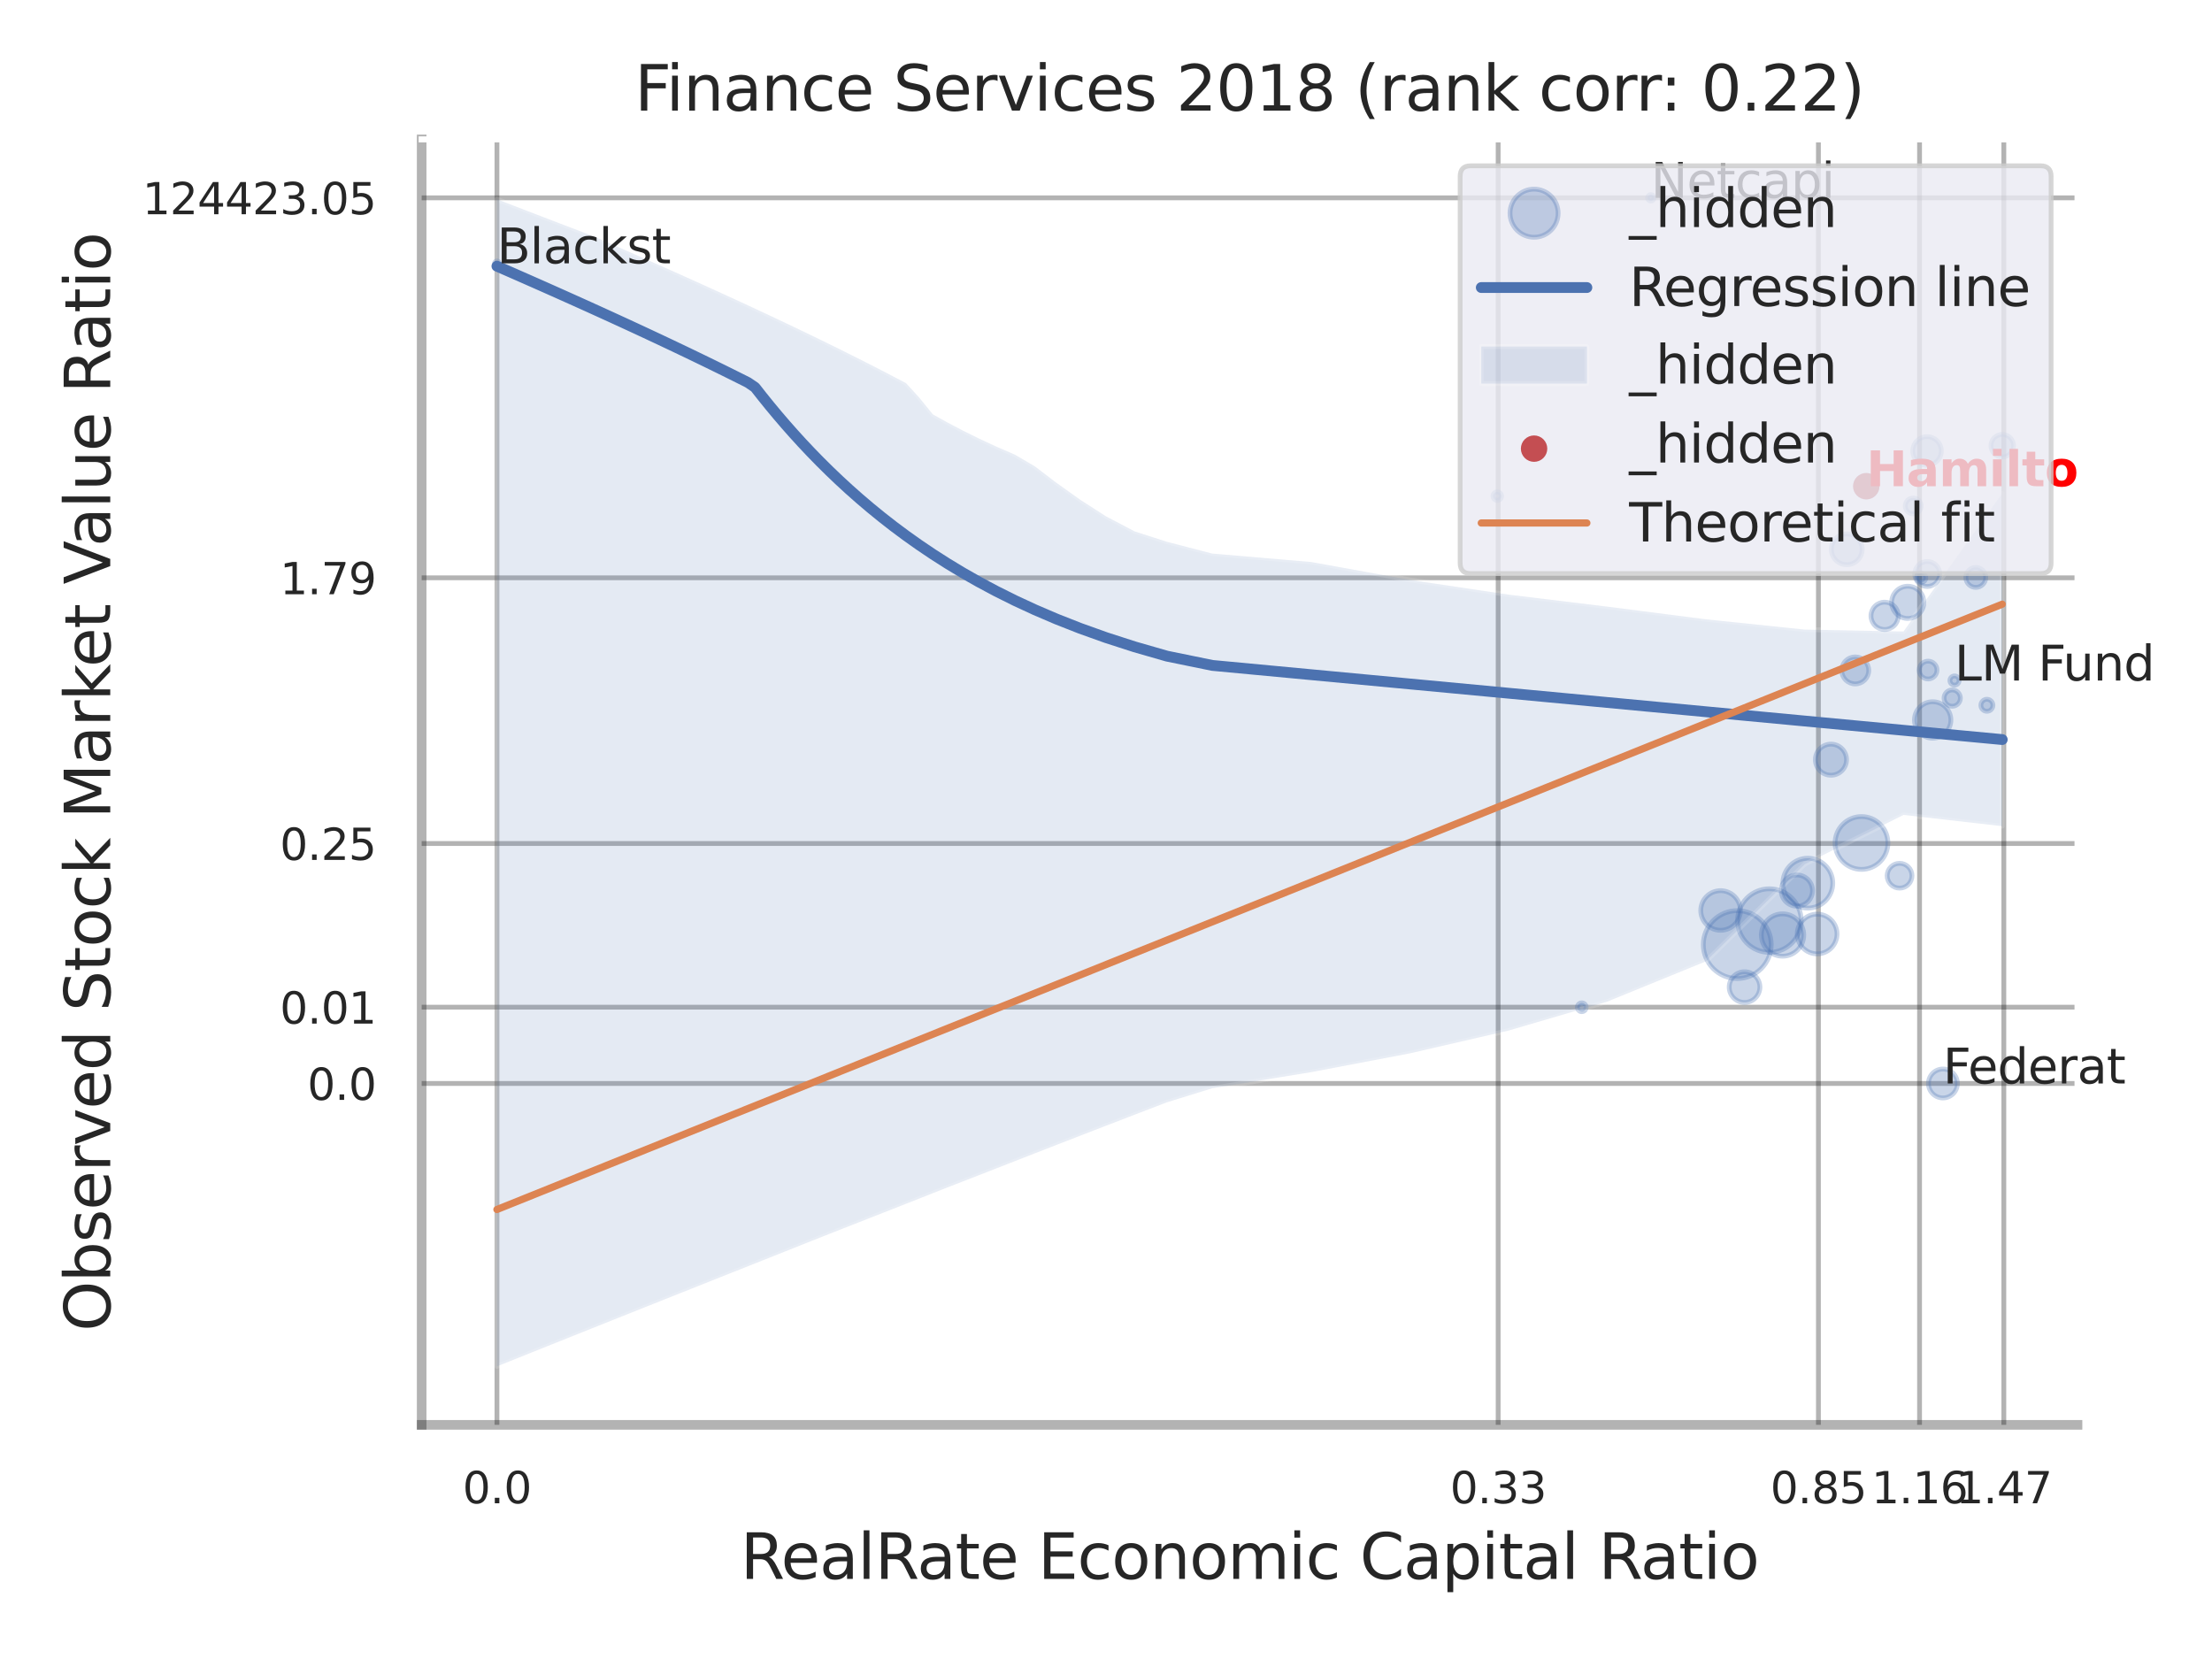 <?xml version="1.0" encoding="utf-8" standalone="no"?>
<!DOCTYPE svg PUBLIC "-//W3C//DTD SVG 1.1//EN"
  "http://www.w3.org/Graphics/SVG/1.1/DTD/svg11.dtd">
<svg xmlns:xlink="http://www.w3.org/1999/xlink" width="460.8pt" height="345.6pt" viewBox="0 0 460.8 345.6" xmlns="http://www.w3.org/2000/svg" version="1.1">
 <defs>
  <style type="text/css">*{stroke-linejoin: round; stroke-linecap: butt}</style>
 </defs>
 <g id="figure_1">
  <g id="patch_1">
   <path d="M 0 345.6 
L 460.8 345.6 
L 460.8 0 
L 0 0 
z
" style="fill: #ffffff"/>
  </g>
  <g id="axes_1">
   <g id="patch_2">
    <path d="M 87.84 296.82 
L 432.784 296.82 
L 432.784 29.04 
L 87.84 29.04 
z
" style="fill: #ffffff"/>
   </g>
   <g id="matplotlib.axis_1">
    <g id="xtick_1">
     <g id="line2d_1">
      <path d="M 103.522 296.82 
L 103.522 29.04 
" clip-path="url(#p027a5c1df4)" style="fill: none; stroke: #000000; stroke-opacity: 0.3; stroke-linecap: round"/>
     </g>
     <g id="text_1">
      <!-- 0.0 -->
      <g style="fill: #262626" transform="translate(96.366 313.159) scale(0.09 -0.09)">
       <defs>
        <path id="DejaVuSans-30" d="M 2034 4250 
Q 1547 4250 1301 3770 
Q 1056 3291 1056 2328 
Q 1056 1369 1301 889 
Q 1547 409 2034 409 
Q 2525 409 2770 889 
Q 3016 1369 3016 2328 
Q 3016 3291 2770 3770 
Q 2525 4250 2034 4250 
z
M 2034 4750 
Q 2819 4750 3233 4129 
Q 3647 3509 3647 2328 
Q 3647 1150 3233 529 
Q 2819 -91 2034 -91 
Q 1250 -91 836 529 
Q 422 1150 422 2328 
Q 422 3509 836 4129 
Q 1250 4750 2034 4750 
z
" transform="scale(0.016)"/>
        <path id="DejaVuSans-2e" d="M 684 794 
L 1344 794 
L 1344 0 
L 684 0 
L 684 794 
z
" transform="scale(0.016)"/>
       </defs>
       <use xlink:href="#DejaVuSans-30"/>
       <use xlink:href="#DejaVuSans-2e" transform="translate(63.623 0)"/>
       <use xlink:href="#DejaVuSans-30" transform="translate(95.41 0)"/>
      </g>
     </g>
    </g>
    <g id="xtick_2">
     <g id="line2d_2">
      <path d="M 312.092 296.82 
L 312.092 29.04 
" clip-path="url(#p027a5c1df4)" style="fill: none; stroke: #000000; stroke-opacity: 0.3; stroke-linecap: round"/>
     </g>
     <g id="text_2">
      <!-- 0.33 -->
      <g style="fill: #262626" transform="translate(302.073 313.159) scale(0.09 -0.09)">
       <defs>
        <path id="DejaVuSans-33" d="M 2597 2516 
Q 3050 2419 3304 2112 
Q 3559 1806 3559 1356 
Q 3559 666 3084 287 
Q 2609 -91 1734 -91 
Q 1441 -91 1130 -33 
Q 819 25 488 141 
L 488 750 
Q 750 597 1062 519 
Q 1375 441 1716 441 
Q 2309 441 2620 675 
Q 2931 909 2931 1356 
Q 2931 1769 2642 2001 
Q 2353 2234 1838 2234 
L 1294 2234 
L 1294 2753 
L 1863 2753 
Q 2328 2753 2575 2939 
Q 2822 3125 2822 3475 
Q 2822 3834 2567 4026 
Q 2313 4219 1838 4219 
Q 1578 4219 1281 4162 
Q 984 4106 628 3988 
L 628 4550 
Q 988 4650 1302 4700 
Q 1616 4750 1894 4750 
Q 2613 4750 3031 4423 
Q 3450 4097 3450 3541 
Q 3450 3153 3228 2886 
Q 3006 2619 2597 2516 
z
" transform="scale(0.016)"/>
       </defs>
       <use xlink:href="#DejaVuSans-30"/>
       <use xlink:href="#DejaVuSans-2e" transform="translate(63.623 0)"/>
       <use xlink:href="#DejaVuSans-33" transform="translate(95.41 0)"/>
       <use xlink:href="#DejaVuSans-33" transform="translate(159.033 0)"/>
      </g>
     </g>
    </g>
    <g id="xtick_3">
     <g id="line2d_3">
      <path d="M 378.81 296.82 
L 378.81 29.04 
" clip-path="url(#p027a5c1df4)" style="fill: none; stroke: #000000; stroke-opacity: 0.3; stroke-linecap: round"/>
     </g>
     <g id="text_3">
      <!-- 0.85 -->
      <g style="fill: #262626" transform="translate(368.79 313.159) scale(0.09 -0.09)">
       <defs>
        <path id="DejaVuSans-38" d="M 2034 2216 
Q 1584 2216 1326 1975 
Q 1069 1734 1069 1313 
Q 1069 891 1326 650 
Q 1584 409 2034 409 
Q 2484 409 2743 651 
Q 3003 894 3003 1313 
Q 3003 1734 2745 1975 
Q 2488 2216 2034 2216 
z
M 1403 2484 
Q 997 2584 770 2862 
Q 544 3141 544 3541 
Q 544 4100 942 4425 
Q 1341 4750 2034 4750 
Q 2731 4750 3128 4425 
Q 3525 4100 3525 3541 
Q 3525 3141 3298 2862 
Q 3072 2584 2669 2484 
Q 3125 2378 3379 2068 
Q 3634 1759 3634 1313 
Q 3634 634 3220 271 
Q 2806 -91 2034 -91 
Q 1263 -91 848 271 
Q 434 634 434 1313 
Q 434 1759 690 2068 
Q 947 2378 1403 2484 
z
M 1172 3481 
Q 1172 3119 1398 2916 
Q 1625 2713 2034 2713 
Q 2441 2713 2670 2916 
Q 2900 3119 2900 3481 
Q 2900 3844 2670 4047 
Q 2441 4250 2034 4250 
Q 1625 4250 1398 4047 
Q 1172 3844 1172 3481 
z
" transform="scale(0.016)"/>
        <path id="DejaVuSans-35" d="M 691 4666 
L 3169 4666 
L 3169 4134 
L 1269 4134 
L 1269 2991 
Q 1406 3038 1543 3061 
Q 1681 3084 1819 3084 
Q 2600 3084 3056 2656 
Q 3513 2228 3513 1497 
Q 3513 744 3044 326 
Q 2575 -91 1722 -91 
Q 1428 -91 1123 -41 
Q 819 9 494 109 
L 494 744 
Q 775 591 1075 516 
Q 1375 441 1709 441 
Q 2250 441 2565 725 
Q 2881 1009 2881 1497 
Q 2881 1984 2565 2268 
Q 2250 2553 1709 2553 
Q 1456 2553 1204 2497 
Q 953 2441 691 2322 
L 691 4666 
z
" transform="scale(0.016)"/>
       </defs>
       <use xlink:href="#DejaVuSans-30"/>
       <use xlink:href="#DejaVuSans-2e" transform="translate(63.623 0)"/>
       <use xlink:href="#DejaVuSans-38" transform="translate(95.41 0)"/>
       <use xlink:href="#DejaVuSans-35" transform="translate(159.033 0)"/>
      </g>
     </g>
    </g>
    <g id="xtick_4">
     <g id="line2d_4">
      <path d="M 399.878 296.82 
L 399.878 29.04 
" clip-path="url(#p027a5c1df4)" style="fill: none; stroke: #000000; stroke-opacity: 0.3; stroke-linecap: round"/>
     </g>
     <g id="text_4">
      <!-- 1.16 -->
      <g style="fill: #262626" transform="translate(389.859 313.159) scale(0.09 -0.09)">
       <defs>
        <path id="DejaVuSans-31" d="M 794 531 
L 1825 531 
L 1825 4091 
L 703 3866 
L 703 4441 
L 1819 4666 
L 2450 4666 
L 2450 531 
L 3481 531 
L 3481 0 
L 794 0 
L 794 531 
z
" transform="scale(0.016)"/>
        <path id="DejaVuSans-36" d="M 2113 2584 
Q 1688 2584 1439 2293 
Q 1191 2003 1191 1497 
Q 1191 994 1439 701 
Q 1688 409 2113 409 
Q 2538 409 2786 701 
Q 3034 994 3034 1497 
Q 3034 2003 2786 2293 
Q 2538 2584 2113 2584 
z
M 3366 4563 
L 3366 3988 
Q 3128 4100 2886 4159 
Q 2644 4219 2406 4219 
Q 1781 4219 1451 3797 
Q 1122 3375 1075 2522 
Q 1259 2794 1537 2939 
Q 1816 3084 2150 3084 
Q 2853 3084 3261 2657 
Q 3669 2231 3669 1497 
Q 3669 778 3244 343 
Q 2819 -91 2113 -91 
Q 1303 -91 875 529 
Q 447 1150 447 2328 
Q 447 3434 972 4092 
Q 1497 4750 2381 4750 
Q 2619 4750 2861 4703 
Q 3103 4656 3366 4563 
z
" transform="scale(0.016)"/>
       </defs>
       <use xlink:href="#DejaVuSans-31"/>
       <use xlink:href="#DejaVuSans-2e" transform="translate(63.623 0)"/>
       <use xlink:href="#DejaVuSans-31" transform="translate(95.41 0)"/>
       <use xlink:href="#DejaVuSans-36" transform="translate(159.033 0)"/>
      </g>
     </g>
    </g>
    <g id="xtick_5">
     <g id="line2d_5">
      <path d="M 417.435 296.82 
L 417.435 29.04 
" clip-path="url(#p027a5c1df4)" style="fill: none; stroke: #000000; stroke-opacity: 0.3; stroke-linecap: round"/>
     </g>
     <g id="text_5">
      <!-- 1.47 -->
      <g style="fill: #262626" transform="translate(407.416 313.159) scale(0.09 -0.09)">
       <defs>
        <path id="DejaVuSans-34" d="M 2419 4116 
L 825 1625 
L 2419 1625 
L 2419 4116 
z
M 2253 4666 
L 3047 4666 
L 3047 1625 
L 3713 1625 
L 3713 1100 
L 3047 1100 
L 3047 0 
L 2419 0 
L 2419 1100 
L 313 1100 
L 313 1709 
L 2253 4666 
z
" transform="scale(0.016)"/>
        <path id="DejaVuSans-37" d="M 525 4666 
L 3525 4666 
L 3525 4397 
L 1831 0 
L 1172 0 
L 2766 4134 
L 525 4134 
L 525 4666 
z
" transform="scale(0.016)"/>
       </defs>
       <use xlink:href="#DejaVuSans-31"/>
       <use xlink:href="#DejaVuSans-2e" transform="translate(63.623 0)"/>
       <use xlink:href="#DejaVuSans-34" transform="translate(95.41 0)"/>
       <use xlink:href="#DejaVuSans-37" transform="translate(159.033 0)"/>
      </g>
     </g>
    </g>
    <g id="xtick_6"/>
    <g id="xtick_7"/>
    <g id="xtick_8"/>
    <g id="text_6">
     <!-- RealRate Economic Capital Ratio -->
     <g style="fill: #262626" transform="translate(154.259 328.908) scale(0.13 -0.13)">
      <defs>
       <path id="DejaVuSans-52" d="M 2841 2188 
Q 3044 2119 3236 1894 
Q 3428 1669 3622 1275 
L 4263 0 
L 3584 0 
L 2988 1197 
Q 2756 1666 2539 1819 
Q 2322 1972 1947 1972 
L 1259 1972 
L 1259 0 
L 628 0 
L 628 4666 
L 2053 4666 
Q 2853 4666 3247 4331 
Q 3641 3997 3641 3322 
Q 3641 2881 3436 2590 
Q 3231 2300 2841 2188 
z
M 1259 4147 
L 1259 2491 
L 2053 2491 
Q 2509 2491 2742 2702 
Q 2975 2913 2975 3322 
Q 2975 3731 2742 3939 
Q 2509 4147 2053 4147 
L 1259 4147 
z
" transform="scale(0.016)"/>
       <path id="DejaVuSans-65" d="M 3597 1894 
L 3597 1613 
L 953 1613 
Q 991 1019 1311 708 
Q 1631 397 2203 397 
Q 2534 397 2845 478 
Q 3156 559 3463 722 
L 3463 178 
Q 3153 47 2828 -22 
Q 2503 -91 2169 -91 
Q 1331 -91 842 396 
Q 353 884 353 1716 
Q 353 2575 817 3079 
Q 1281 3584 2069 3584 
Q 2775 3584 3186 3129 
Q 3597 2675 3597 1894 
z
M 3022 2063 
Q 3016 2534 2758 2815 
Q 2500 3097 2075 3097 
Q 1594 3097 1305 2825 
Q 1016 2553 972 2059 
L 3022 2063 
z
" transform="scale(0.016)"/>
       <path id="DejaVuSans-61" d="M 2194 1759 
Q 1497 1759 1228 1600 
Q 959 1441 959 1056 
Q 959 750 1161 570 
Q 1363 391 1709 391 
Q 2188 391 2477 730 
Q 2766 1069 2766 1631 
L 2766 1759 
L 2194 1759 
z
M 3341 1997 
L 3341 0 
L 2766 0 
L 2766 531 
Q 2569 213 2275 61 
Q 1981 -91 1556 -91 
Q 1019 -91 701 211 
Q 384 513 384 1019 
Q 384 1609 779 1909 
Q 1175 2209 1959 2209 
L 2766 2209 
L 2766 2266 
Q 2766 2663 2505 2880 
Q 2244 3097 1772 3097 
Q 1472 3097 1187 3025 
Q 903 2953 641 2809 
L 641 3341 
Q 956 3463 1253 3523 
Q 1550 3584 1831 3584 
Q 2591 3584 2966 3190 
Q 3341 2797 3341 1997 
z
" transform="scale(0.016)"/>
       <path id="DejaVuSans-6c" d="M 603 4863 
L 1178 4863 
L 1178 0 
L 603 0 
L 603 4863 
z
" transform="scale(0.016)"/>
       <path id="DejaVuSans-74" d="M 1172 4494 
L 1172 3500 
L 2356 3500 
L 2356 3053 
L 1172 3053 
L 1172 1153 
Q 1172 725 1289 603 
Q 1406 481 1766 481 
L 2356 481 
L 2356 0 
L 1766 0 
Q 1100 0 847 248 
Q 594 497 594 1153 
L 594 3053 
L 172 3053 
L 172 3500 
L 594 3500 
L 594 4494 
L 1172 4494 
z
" transform="scale(0.016)"/>
       <path id="DejaVuSans-20" transform="scale(0.016)"/>
       <path id="DejaVuSans-45" d="M 628 4666 
L 3578 4666 
L 3578 4134 
L 1259 4134 
L 1259 2753 
L 3481 2753 
L 3481 2222 
L 1259 2222 
L 1259 531 
L 3634 531 
L 3634 0 
L 628 0 
L 628 4666 
z
" transform="scale(0.016)"/>
       <path id="DejaVuSans-63" d="M 3122 3366 
L 3122 2828 
Q 2878 2963 2633 3030 
Q 2388 3097 2138 3097 
Q 1578 3097 1268 2742 
Q 959 2388 959 1747 
Q 959 1106 1268 751 
Q 1578 397 2138 397 
Q 2388 397 2633 464 
Q 2878 531 3122 666 
L 3122 134 
Q 2881 22 2623 -34 
Q 2366 -91 2075 -91 
Q 1284 -91 818 406 
Q 353 903 353 1747 
Q 353 2603 823 3093 
Q 1294 3584 2113 3584 
Q 2378 3584 2631 3529 
Q 2884 3475 3122 3366 
z
" transform="scale(0.016)"/>
       <path id="DejaVuSans-6f" d="M 1959 3097 
Q 1497 3097 1228 2736 
Q 959 2375 959 1747 
Q 959 1119 1226 758 
Q 1494 397 1959 397 
Q 2419 397 2687 759 
Q 2956 1122 2956 1747 
Q 2956 2369 2687 2733 
Q 2419 3097 1959 3097 
z
M 1959 3584 
Q 2709 3584 3137 3096 
Q 3566 2609 3566 1747 
Q 3566 888 3137 398 
Q 2709 -91 1959 -91 
Q 1206 -91 779 398 
Q 353 888 353 1747 
Q 353 2609 779 3096 
Q 1206 3584 1959 3584 
z
" transform="scale(0.016)"/>
       <path id="DejaVuSans-6e" d="M 3513 2113 
L 3513 0 
L 2938 0 
L 2938 2094 
Q 2938 2591 2744 2837 
Q 2550 3084 2163 3084 
Q 1697 3084 1428 2787 
Q 1159 2491 1159 1978 
L 1159 0 
L 581 0 
L 581 3500 
L 1159 3500 
L 1159 2956 
Q 1366 3272 1645 3428 
Q 1925 3584 2291 3584 
Q 2894 3584 3203 3211 
Q 3513 2838 3513 2113 
z
" transform="scale(0.016)"/>
       <path id="DejaVuSans-6d" d="M 3328 2828 
Q 3544 3216 3844 3400 
Q 4144 3584 4550 3584 
Q 5097 3584 5394 3201 
Q 5691 2819 5691 2113 
L 5691 0 
L 5113 0 
L 5113 2094 
Q 5113 2597 4934 2840 
Q 4756 3084 4391 3084 
Q 3944 3084 3684 2787 
Q 3425 2491 3425 1978 
L 3425 0 
L 2847 0 
L 2847 2094 
Q 2847 2600 2669 2842 
Q 2491 3084 2119 3084 
Q 1678 3084 1418 2786 
Q 1159 2488 1159 1978 
L 1159 0 
L 581 0 
L 581 3500 
L 1159 3500 
L 1159 2956 
Q 1356 3278 1631 3431 
Q 1906 3584 2284 3584 
Q 2666 3584 2933 3390 
Q 3200 3197 3328 2828 
z
" transform="scale(0.016)"/>
       <path id="DejaVuSans-69" d="M 603 3500 
L 1178 3500 
L 1178 0 
L 603 0 
L 603 3500 
z
M 603 4863 
L 1178 4863 
L 1178 4134 
L 603 4134 
L 603 4863 
z
" transform="scale(0.016)"/>
       <path id="DejaVuSans-43" d="M 4122 4306 
L 4122 3641 
Q 3803 3938 3442 4084 
Q 3081 4231 2675 4231 
Q 1875 4231 1450 3742 
Q 1025 3253 1025 2328 
Q 1025 1406 1450 917 
Q 1875 428 2675 428 
Q 3081 428 3442 575 
Q 3803 722 4122 1019 
L 4122 359 
Q 3791 134 3420 21 
Q 3050 -91 2638 -91 
Q 1578 -91 968 557 
Q 359 1206 359 2328 
Q 359 3453 968 4101 
Q 1578 4750 2638 4750 
Q 3056 4750 3426 4639 
Q 3797 4528 4122 4306 
z
" transform="scale(0.016)"/>
       <path id="DejaVuSans-70" d="M 1159 525 
L 1159 -1331 
L 581 -1331 
L 581 3500 
L 1159 3500 
L 1159 2969 
Q 1341 3281 1617 3432 
Q 1894 3584 2278 3584 
Q 2916 3584 3314 3078 
Q 3713 2572 3713 1747 
Q 3713 922 3314 415 
Q 2916 -91 2278 -91 
Q 1894 -91 1617 61 
Q 1341 213 1159 525 
z
M 3116 1747 
Q 3116 2381 2855 2742 
Q 2594 3103 2138 3103 
Q 1681 3103 1420 2742 
Q 1159 2381 1159 1747 
Q 1159 1113 1420 752 
Q 1681 391 2138 391 
Q 2594 391 2855 752 
Q 3116 1113 3116 1747 
z
" transform="scale(0.016)"/>
      </defs>
      <use xlink:href="#DejaVuSans-52"/>
      <use xlink:href="#DejaVuSans-65" transform="translate(64.982 0)"/>
      <use xlink:href="#DejaVuSans-61" transform="translate(126.506 0)"/>
      <use xlink:href="#DejaVuSans-6c" transform="translate(187.785 0)"/>
      <use xlink:href="#DejaVuSans-52" transform="translate(215.568 0)"/>
      <use xlink:href="#DejaVuSans-61" transform="translate(282.801 0)"/>
      <use xlink:href="#DejaVuSans-74" transform="translate(344.08 0)"/>
      <use xlink:href="#DejaVuSans-65" transform="translate(383.289 0)"/>
      <use xlink:href="#DejaVuSans-20" transform="translate(444.812 0)"/>
      <use xlink:href="#DejaVuSans-45" transform="translate(476.6 0)"/>
      <use xlink:href="#DejaVuSans-63" transform="translate(539.783 0)"/>
      <use xlink:href="#DejaVuSans-6f" transform="translate(594.764 0)"/>
      <use xlink:href="#DejaVuSans-6e" transform="translate(655.945 0)"/>
      <use xlink:href="#DejaVuSans-6f" transform="translate(719.324 0)"/>
      <use xlink:href="#DejaVuSans-6d" transform="translate(780.506 0)"/>
      <use xlink:href="#DejaVuSans-69" transform="translate(877.918 0)"/>
      <use xlink:href="#DejaVuSans-63" transform="translate(905.701 0)"/>
      <use xlink:href="#DejaVuSans-20" transform="translate(960.682 0)"/>
      <use xlink:href="#DejaVuSans-43" transform="translate(992.469 0)"/>
      <use xlink:href="#DejaVuSans-61" transform="translate(1062.293 0)"/>
      <use xlink:href="#DejaVuSans-70" transform="translate(1123.572 0)"/>
      <use xlink:href="#DejaVuSans-69" transform="translate(1187.049 0)"/>
      <use xlink:href="#DejaVuSans-74" transform="translate(1214.832 0)"/>
      <use xlink:href="#DejaVuSans-61" transform="translate(1254.041 0)"/>
      <use xlink:href="#DejaVuSans-6c" transform="translate(1315.32 0)"/>
      <use xlink:href="#DejaVuSans-20" transform="translate(1343.104 0)"/>
      <use xlink:href="#DejaVuSans-52" transform="translate(1374.891 0)"/>
      <use xlink:href="#DejaVuSans-61" transform="translate(1442.123 0)"/>
      <use xlink:href="#DejaVuSans-74" transform="translate(1503.402 0)"/>
      <use xlink:href="#DejaVuSans-69" transform="translate(1542.611 0)"/>
      <use xlink:href="#DejaVuSans-6f" transform="translate(1570.395 0)"/>
     </g>
    </g>
   </g>
   <g id="matplotlib.axis_2">
    <g id="ytick_1">
     <g id="line2d_6">
      <path d="M 87.84 225.707 
L 432.784 225.707 
" clip-path="url(#p027a5c1df4)" style="fill: none; stroke: #000000; stroke-opacity: 0.3; stroke-linecap: round"/>
     </g>
     <g id="text_7">
      <!-- 0.0 -->
      <g style="fill: #262626" transform="translate(64.027 229.126) scale(0.09 -0.09)">
       <use xlink:href="#DejaVuSans-30"/>
       <use xlink:href="#DejaVuSans-2e" transform="translate(63.623 0)"/>
       <use xlink:href="#DejaVuSans-30" transform="translate(95.41 0)"/>
      </g>
     </g>
    </g>
    <g id="ytick_2">
     <g id="line2d_7">
      <path d="M 87.84 209.814 
L 432.784 209.814 
" clip-path="url(#p027a5c1df4)" style="fill: none; stroke: #000000; stroke-opacity: 0.3; stroke-linecap: round"/>
     </g>
     <g id="text_8">
      <!-- 0.01 -->
      <g style="fill: #262626" transform="translate(58.301 213.234) scale(0.09 -0.09)">
       <use xlink:href="#DejaVuSans-30"/>
       <use xlink:href="#DejaVuSans-2e" transform="translate(63.623 0)"/>
       <use xlink:href="#DejaVuSans-30" transform="translate(95.41 0)"/>
       <use xlink:href="#DejaVuSans-31" transform="translate(159.033 0)"/>
      </g>
     </g>
    </g>
    <g id="ytick_3">
     <g id="line2d_8">
      <path d="M 87.84 175.718 
L 432.784 175.718 
" clip-path="url(#p027a5c1df4)" style="fill: none; stroke: #000000; stroke-opacity: 0.3; stroke-linecap: round"/>
     </g>
     <g id="text_9">
      <!-- 0.25 -->
      <g style="fill: #262626" transform="translate(58.301 179.137) scale(0.09 -0.09)">
       <defs>
        <path id="DejaVuSans-32" d="M 1228 531 
L 3431 531 
L 3431 0 
L 469 0 
L 469 531 
Q 828 903 1448 1529 
Q 2069 2156 2228 2338 
Q 2531 2678 2651 2914 
Q 2772 3150 2772 3378 
Q 2772 3750 2511 3984 
Q 2250 4219 1831 4219 
Q 1534 4219 1204 4116 
Q 875 4013 500 3803 
L 500 4441 
Q 881 4594 1212 4672 
Q 1544 4750 1819 4750 
Q 2544 4750 2975 4387 
Q 3406 4025 3406 3419 
Q 3406 3131 3298 2873 
Q 3191 2616 2906 2266 
Q 2828 2175 2409 1742 
Q 1991 1309 1228 531 
z
" transform="scale(0.016)"/>
       </defs>
       <use xlink:href="#DejaVuSans-30"/>
       <use xlink:href="#DejaVuSans-2e" transform="translate(63.623 0)"/>
       <use xlink:href="#DejaVuSans-32" transform="translate(95.41 0)"/>
       <use xlink:href="#DejaVuSans-35" transform="translate(159.033 0)"/>
      </g>
     </g>
    </g>
    <g id="ytick_4">
     <g id="line2d_9">
      <path d="M 87.84 120.367 
L 432.784 120.367 
" clip-path="url(#p027a5c1df4)" style="fill: none; stroke: #000000; stroke-opacity: 0.3; stroke-linecap: round"/>
     </g>
     <g id="text_10">
      <!-- 1.79 -->
      <g style="fill: #262626" transform="translate(58.301 123.787) scale(0.09 -0.09)">
       <defs>
        <path id="DejaVuSans-39" d="M 703 97 
L 703 672 
Q 941 559 1184 500 
Q 1428 441 1663 441 
Q 2288 441 2617 861 
Q 2947 1281 2994 2138 
Q 2813 1869 2534 1725 
Q 2256 1581 1919 1581 
Q 1219 1581 811 2004 
Q 403 2428 403 3163 
Q 403 3881 828 4315 
Q 1253 4750 1959 4750 
Q 2769 4750 3195 4129 
Q 3622 3509 3622 2328 
Q 3622 1225 3098 567 
Q 2575 -91 1691 -91 
Q 1453 -91 1209 -44 
Q 966 3 703 97 
z
M 1959 2075 
Q 2384 2075 2632 2365 
Q 2881 2656 2881 3163 
Q 2881 3666 2632 3958 
Q 2384 4250 1959 4250 
Q 1534 4250 1286 3958 
Q 1038 3666 1038 3163 
Q 1038 2656 1286 2365 
Q 1534 2075 1959 2075 
z
" transform="scale(0.016)"/>
       </defs>
       <use xlink:href="#DejaVuSans-31"/>
       <use xlink:href="#DejaVuSans-2e" transform="translate(63.623 0)"/>
       <use xlink:href="#DejaVuSans-37" transform="translate(95.41 0)"/>
       <use xlink:href="#DejaVuSans-39" transform="translate(159.033 0)"/>
      </g>
     </g>
    </g>
    <g id="ytick_5">
     <g id="line2d_10">
      <path d="M 87.84 41.215 
L 432.784 41.215 
" clip-path="url(#p027a5c1df4)" style="fill: none; stroke: #000000; stroke-opacity: 0.3; stroke-linecap: round"/>
     </g>
     <g id="text_11">
      <!-- 124423.05 -->
      <g style="fill: #262626" transform="translate(29.67 44.634) scale(0.09 -0.09)">
       <use xlink:href="#DejaVuSans-31"/>
       <use xlink:href="#DejaVuSans-32" transform="translate(63.623 0)"/>
       <use xlink:href="#DejaVuSans-34" transform="translate(127.246 0)"/>
       <use xlink:href="#DejaVuSans-34" transform="translate(190.869 0)"/>
       <use xlink:href="#DejaVuSans-32" transform="translate(254.492 0)"/>
       <use xlink:href="#DejaVuSans-33" transform="translate(318.115 0)"/>
       <use xlink:href="#DejaVuSans-2e" transform="translate(381.738 0)"/>
       <use xlink:href="#DejaVuSans-30" transform="translate(413.525 0)"/>
       <use xlink:href="#DejaVuSans-35" transform="translate(477.148 0)"/>
      </g>
     </g>
    </g>
    <g id="ytick_6"/>
    <g id="ytick_7"/>
    <g id="ytick_8"/>
    <g id="ytick_9"/>
    <g id="ytick_10"/>
    <g id="ytick_11"/>
    <g id="text_12">
     <!-- Observed Stock Market Value Ratio -->
     <g style="fill: #262626" transform="translate(22.966 277.332) rotate(-90) scale(0.13 -0.13)">
      <defs>
       <path id="DejaVuSans-4f" d="M 2522 4238 
Q 1834 4238 1429 3725 
Q 1025 3213 1025 2328 
Q 1025 1447 1429 934 
Q 1834 422 2522 422 
Q 3209 422 3611 934 
Q 4013 1447 4013 2328 
Q 4013 3213 3611 3725 
Q 3209 4238 2522 4238 
z
M 2522 4750 
Q 3503 4750 4090 4092 
Q 4678 3434 4678 2328 
Q 4678 1225 4090 567 
Q 3503 -91 2522 -91 
Q 1538 -91 948 565 
Q 359 1222 359 2328 
Q 359 3434 948 4092 
Q 1538 4750 2522 4750 
z
" transform="scale(0.016)"/>
       <path id="DejaVuSans-62" d="M 3116 1747 
Q 3116 2381 2855 2742 
Q 2594 3103 2138 3103 
Q 1681 3103 1420 2742 
Q 1159 2381 1159 1747 
Q 1159 1113 1420 752 
Q 1681 391 2138 391 
Q 2594 391 2855 752 
Q 3116 1113 3116 1747 
z
M 1159 2969 
Q 1341 3281 1617 3432 
Q 1894 3584 2278 3584 
Q 2916 3584 3314 3078 
Q 3713 2572 3713 1747 
Q 3713 922 3314 415 
Q 2916 -91 2278 -91 
Q 1894 -91 1617 61 
Q 1341 213 1159 525 
L 1159 0 
L 581 0 
L 581 4863 
L 1159 4863 
L 1159 2969 
z
" transform="scale(0.016)"/>
       <path id="DejaVuSans-73" d="M 2834 3397 
L 2834 2853 
Q 2591 2978 2328 3040 
Q 2066 3103 1784 3103 
Q 1356 3103 1142 2972 
Q 928 2841 928 2578 
Q 928 2378 1081 2264 
Q 1234 2150 1697 2047 
L 1894 2003 
Q 2506 1872 2764 1633 
Q 3022 1394 3022 966 
Q 3022 478 2636 193 
Q 2250 -91 1575 -91 
Q 1294 -91 989 -36 
Q 684 19 347 128 
L 347 722 
Q 666 556 975 473 
Q 1284 391 1588 391 
Q 1994 391 2212 530 
Q 2431 669 2431 922 
Q 2431 1156 2273 1281 
Q 2116 1406 1581 1522 
L 1381 1569 
Q 847 1681 609 1914 
Q 372 2147 372 2553 
Q 372 3047 722 3315 
Q 1072 3584 1716 3584 
Q 2034 3584 2315 3537 
Q 2597 3491 2834 3397 
z
" transform="scale(0.016)"/>
       <path id="DejaVuSans-72" d="M 2631 2963 
Q 2534 3019 2420 3045 
Q 2306 3072 2169 3072 
Q 1681 3072 1420 2755 
Q 1159 2438 1159 1844 
L 1159 0 
L 581 0 
L 581 3500 
L 1159 3500 
L 1159 2956 
Q 1341 3275 1631 3429 
Q 1922 3584 2338 3584 
Q 2397 3584 2469 3576 
Q 2541 3569 2628 3553 
L 2631 2963 
z
" transform="scale(0.016)"/>
       <path id="DejaVuSans-76" d="M 191 3500 
L 800 3500 
L 1894 563 
L 2988 3500 
L 3597 3500 
L 2284 0 
L 1503 0 
L 191 3500 
z
" transform="scale(0.016)"/>
       <path id="DejaVuSans-64" d="M 2906 2969 
L 2906 4863 
L 3481 4863 
L 3481 0 
L 2906 0 
L 2906 525 
Q 2725 213 2448 61 
Q 2172 -91 1784 -91 
Q 1150 -91 751 415 
Q 353 922 353 1747 
Q 353 2572 751 3078 
Q 1150 3584 1784 3584 
Q 2172 3584 2448 3432 
Q 2725 3281 2906 2969 
z
M 947 1747 
Q 947 1113 1208 752 
Q 1469 391 1925 391 
Q 2381 391 2643 752 
Q 2906 1113 2906 1747 
Q 2906 2381 2643 2742 
Q 2381 3103 1925 3103 
Q 1469 3103 1208 2742 
Q 947 2381 947 1747 
z
" transform="scale(0.016)"/>
       <path id="DejaVuSans-53" d="M 3425 4513 
L 3425 3897 
Q 3066 4069 2747 4153 
Q 2428 4238 2131 4238 
Q 1616 4238 1336 4038 
Q 1056 3838 1056 3469 
Q 1056 3159 1242 3001 
Q 1428 2844 1947 2747 
L 2328 2669 
Q 3034 2534 3370 2195 
Q 3706 1856 3706 1288 
Q 3706 609 3251 259 
Q 2797 -91 1919 -91 
Q 1588 -91 1214 -16 
Q 841 59 441 206 
L 441 856 
Q 825 641 1194 531 
Q 1563 422 1919 422 
Q 2459 422 2753 634 
Q 3047 847 3047 1241 
Q 3047 1584 2836 1778 
Q 2625 1972 2144 2069 
L 1759 2144 
Q 1053 2284 737 2584 
Q 422 2884 422 3419 
Q 422 4038 858 4394 
Q 1294 4750 2059 4750 
Q 2388 4750 2728 4690 
Q 3069 4631 3425 4513 
z
" transform="scale(0.016)"/>
       <path id="DejaVuSans-6b" d="M 581 4863 
L 1159 4863 
L 1159 1991 
L 2875 3500 
L 3609 3500 
L 1753 1863 
L 3688 0 
L 2938 0 
L 1159 1709 
L 1159 0 
L 581 0 
L 581 4863 
z
" transform="scale(0.016)"/>
       <path id="DejaVuSans-4d" d="M 628 4666 
L 1569 4666 
L 2759 1491 
L 3956 4666 
L 4897 4666 
L 4897 0 
L 4281 0 
L 4281 4097 
L 3078 897 
L 2444 897 
L 1241 4097 
L 1241 0 
L 628 0 
L 628 4666 
z
" transform="scale(0.016)"/>
       <path id="DejaVuSans-56" d="M 1831 0 
L 50 4666 
L 709 4666 
L 2188 738 
L 3669 4666 
L 4325 4666 
L 2547 0 
L 1831 0 
z
" transform="scale(0.016)"/>
       <path id="DejaVuSans-75" d="M 544 1381 
L 544 3500 
L 1119 3500 
L 1119 1403 
Q 1119 906 1312 657 
Q 1506 409 1894 409 
Q 2359 409 2629 706 
Q 2900 1003 2900 1516 
L 2900 3500 
L 3475 3500 
L 3475 0 
L 2900 0 
L 2900 538 
Q 2691 219 2414 64 
Q 2138 -91 1772 -91 
Q 1169 -91 856 284 
Q 544 659 544 1381 
z
M 1991 3584 
L 1991 3584 
z
" transform="scale(0.016)"/>
      </defs>
      <use xlink:href="#DejaVuSans-4f"/>
      <use xlink:href="#DejaVuSans-62" transform="translate(78.711 0)"/>
      <use xlink:href="#DejaVuSans-73" transform="translate(142.188 0)"/>
      <use xlink:href="#DejaVuSans-65" transform="translate(194.287 0)"/>
      <use xlink:href="#DejaVuSans-72" transform="translate(255.811 0)"/>
      <use xlink:href="#DejaVuSans-76" transform="translate(296.924 0)"/>
      <use xlink:href="#DejaVuSans-65" transform="translate(356.104 0)"/>
      <use xlink:href="#DejaVuSans-64" transform="translate(417.627 0)"/>
      <use xlink:href="#DejaVuSans-20" transform="translate(481.104 0)"/>
      <use xlink:href="#DejaVuSans-53" transform="translate(512.891 0)"/>
      <use xlink:href="#DejaVuSans-74" transform="translate(576.367 0)"/>
      <use xlink:href="#DejaVuSans-6f" transform="translate(615.576 0)"/>
      <use xlink:href="#DejaVuSans-63" transform="translate(676.758 0)"/>
      <use xlink:href="#DejaVuSans-6b" transform="translate(731.738 0)"/>
      <use xlink:href="#DejaVuSans-20" transform="translate(789.648 0)"/>
      <use xlink:href="#DejaVuSans-4d" transform="translate(821.436 0)"/>
      <use xlink:href="#DejaVuSans-61" transform="translate(907.715 0)"/>
      <use xlink:href="#DejaVuSans-72" transform="translate(968.994 0)"/>
      <use xlink:href="#DejaVuSans-6b" transform="translate(1010.107 0)"/>
      <use xlink:href="#DejaVuSans-65" transform="translate(1064.393 0)"/>
      <use xlink:href="#DejaVuSans-74" transform="translate(1125.916 0)"/>
      <use xlink:href="#DejaVuSans-20" transform="translate(1165.125 0)"/>
      <use xlink:href="#DejaVuSans-56" transform="translate(1196.912 0)"/>
      <use xlink:href="#DejaVuSans-61" transform="translate(1257.57 0)"/>
      <use xlink:href="#DejaVuSans-6c" transform="translate(1318.85 0)"/>
      <use xlink:href="#DejaVuSans-75" transform="translate(1346.633 0)"/>
      <use xlink:href="#DejaVuSans-65" transform="translate(1410.012 0)"/>
      <use xlink:href="#DejaVuSans-20" transform="translate(1471.535 0)"/>
      <use xlink:href="#DejaVuSans-52" transform="translate(1503.322 0)"/>
      <use xlink:href="#DejaVuSans-61" transform="translate(1570.555 0)"/>
      <use xlink:href="#DejaVuSans-74" transform="translate(1631.834 0)"/>
      <use xlink:href="#DejaVuSans-69" transform="translate(1671.043 0)"/>
      <use xlink:href="#DejaVuSans-6f" transform="translate(1698.826 0)"/>
     </g>
    </g>
   </g>
   <g id="PathCollection_1">
    <path d="M 398.552 107.058 
C 398.991 107.058 399.412 106.884 399.723 106.573 
C 400.033 106.263 400.207 105.842 400.207 105.403 
C 400.207 104.964 400.033 104.543 399.723 104.232 
C 399.412 103.922 398.991 103.748 398.552 103.748 
C 398.113 103.748 397.692 103.922 397.382 104.232 
C 397.071 104.543 396.897 104.964 396.897 105.403 
C 396.897 105.842 397.071 106.263 397.382 106.573 
C 397.692 106.884 398.113 107.058 398.552 107.058 
z
" clip-path="url(#p027a5c1df4)" style="fill: #4c72b0; fill-opacity: 0.3; stroke: #4c72b0; stroke-opacity: 0.3"/>
    <path d="M 413.907 148.177 
C 414.24 148.177 414.559 148.044 414.794 147.809 
C 415.029 147.574 415.162 147.255 415.162 146.922 
C 415.162 146.589 415.029 146.27 414.794 146.035 
C 414.559 145.8 414.24 145.667 413.907 145.667 
C 413.574 145.667 413.255 145.8 413.02 146.035 
C 412.785 146.27 412.652 146.589 412.652 146.922 
C 412.652 147.255 412.785 147.574 413.02 147.809 
C 413.255 148.044 413.574 148.177 413.907 148.177 
z
" clip-path="url(#p027a5c1df4)" style="fill: #4c72b0; fill-opacity: 0.3; stroke: #4c72b0; stroke-opacity: 0.3"/>
    <path d="M 361.901 203.846 
C 363.776 203.846 365.575 203.101 366.901 201.775 
C 368.227 200.449 368.972 198.65 368.972 196.775 
C 368.972 194.9 368.227 193.101 366.901 191.775 
C 365.575 190.449 363.776 189.704 361.901 189.704 
C 360.025 189.704 358.227 190.449 356.901 191.775 
C 355.575 193.101 354.83 194.9 354.83 196.775 
C 354.83 198.65 355.575 200.449 356.901 201.775 
C 358.227 203.101 360.025 203.846 361.901 203.846 
z
" clip-path="url(#p027a5c1df4)" style="fill: #4c72b0; fill-opacity: 0.3; stroke: #4c72b0; stroke-opacity: 0.3"/>
    <path d="M 374.328 188.78 
C 375.191 188.78 376.019 188.437 376.63 187.827 
C 377.241 187.216 377.584 186.388 377.584 185.524 
C 377.584 184.661 377.241 183.833 376.63 183.222 
C 376.019 182.611 375.191 182.268 374.328 182.268 
C 373.464 182.268 372.636 182.611 372.025 183.222 
C 371.415 183.833 371.071 184.661 371.071 185.524 
C 371.071 186.388 371.415 187.216 372.025 187.827 
C 372.636 188.437 373.464 188.78 374.328 188.78 
z
" clip-path="url(#p027a5c1df4)" style="fill: #4c72b0; fill-opacity: 0.3; stroke: #4c72b0; stroke-opacity: 0.3"/>
    <path d="M 363.423 208.829 
C 364.271 208.829 365.084 208.492 365.684 207.893 
C 366.283 207.293 366.62 206.48 366.62 205.632 
C 366.62 204.784 366.283 203.971 365.684 203.371 
C 365.084 202.772 364.271 202.435 363.423 202.435 
C 362.575 202.435 361.762 202.772 361.162 203.371 
C 360.563 203.971 360.226 204.784 360.226 205.632 
C 360.226 206.48 360.563 207.293 361.162 207.893 
C 361.762 208.492 362.575 208.829 363.423 208.829 
z
" clip-path="url(#p027a5c1df4)" style="fill: #4c72b0; fill-opacity: 0.3; stroke: #4c72b0; stroke-opacity: 0.3"/>
    <path d="M 411.595 122.363 
C 412.145 122.363 412.673 122.144 413.062 121.755 
C 413.452 121.366 413.67 120.838 413.67 120.288 
C 413.67 119.737 413.452 119.209 413.062 118.82 
C 412.673 118.431 412.145 118.212 411.595 118.212 
C 411.045 118.212 410.517 118.431 410.128 118.82 
C 409.738 119.209 409.52 119.737 409.52 120.288 
C 409.52 120.838 409.738 121.366 410.128 121.755 
C 410.517 122.144 411.045 122.363 411.595 122.363 
z
" clip-path="url(#p027a5c1df4)" style="fill: #4c72b0; fill-opacity: 0.3; stroke: #4c72b0; stroke-opacity: 0.3"/>
    <path d="M 376.602 189.175 
C 377.98 189.175 379.302 188.628 380.276 187.653 
C 381.251 186.679 381.798 185.357 381.798 183.979 
C 381.798 182.601 381.251 181.279 380.276 180.305 
C 379.302 179.331 377.98 178.783 376.602 178.783 
C 375.224 178.783 373.903 179.331 372.928 180.305 
C 371.954 181.279 371.406 182.601 371.406 183.979 
C 371.406 185.357 371.954 186.679 372.928 187.653 
C 373.903 188.628 375.224 189.175 376.602 189.175 
z
" clip-path="url(#p027a5c1df4)" style="fill: #4c72b0; fill-opacity: 0.3; stroke: #4c72b0; stroke-opacity: 0.3"/>
    <path d="M 329.51 210.746 
C 329.754 210.746 329.987 210.65 330.16 210.477 
C 330.332 210.305 330.428 210.072 330.428 209.828 
C 330.428 209.585 330.332 209.351 330.16 209.179 
C 329.987 209.007 329.754 208.91 329.51 208.91 
C 329.267 208.91 329.034 209.007 328.861 209.179 
C 328.689 209.351 328.593 209.585 328.593 209.828 
C 328.593 210.072 328.689 210.305 328.861 210.477 
C 329.034 210.65 329.267 210.746 329.51 210.746 
z
" clip-path="url(#p027a5c1df4)" style="fill: #4c72b0; fill-opacity: 0.3; stroke: #4c72b0; stroke-opacity: 0.3"/>
    <path d="M 404.748 228.722 
C 405.547 228.722 406.314 228.404 406.878 227.839 
C 407.443 227.274 407.761 226.508 407.761 225.709 
C 407.761 224.91 407.443 224.144 406.878 223.579 
C 406.314 223.014 405.547 222.697 404.748 222.697 
C 403.95 222.697 403.183 223.014 402.618 223.579 
C 402.054 224.144 401.736 224.91 401.736 225.709 
C 401.736 226.508 402.054 227.274 402.618 227.839 
C 403.183 228.404 403.95 228.722 404.748 228.722 
z
" clip-path="url(#p027a5c1df4)" style="fill: #4c72b0; fill-opacity: 0.3; stroke: #4c72b0; stroke-opacity: 0.3"/>
    <path d="M 406.682 147.128 
C 407.133 147.128 407.566 146.949 407.885 146.63 
C 408.205 146.311 408.384 145.878 408.384 145.426 
C 408.384 144.975 408.205 144.542 407.885 144.223 
C 407.566 143.904 407.133 143.724 406.682 143.724 
C 406.23 143.724 405.798 143.904 405.478 144.223 
C 405.159 144.542 404.98 144.975 404.98 145.426 
C 404.98 145.878 405.159 146.311 405.478 146.63 
C 405.798 146.949 406.23 147.128 406.682 147.128 
z
" clip-path="url(#p027a5c1df4)" style="fill: #4c72b0; fill-opacity: 0.3; stroke: #4c72b0; stroke-opacity: 0.3"/>
    <path d="M 358.429 193.798 
C 359.524 193.798 360.575 193.363 361.349 192.589 
C 362.124 191.814 362.559 190.764 362.559 189.669 
C 362.559 188.574 362.124 187.523 361.349 186.749 
C 360.575 185.974 359.524 185.539 358.429 185.539 
C 357.334 185.539 356.284 185.974 355.509 186.749 
C 354.735 187.523 354.3 188.574 354.3 189.669 
C 354.3 190.764 354.735 191.814 355.509 192.589 
C 356.284 193.363 357.334 193.798 358.429 193.798 
z
" clip-path="url(#p027a5c1df4)" style="fill: #4c72b0; fill-opacity: 0.3; stroke: #4c72b0; stroke-opacity: 0.3"/>
    <path d="M 402.613 153.776 
C 403.62 153.776 404.586 153.376 405.298 152.664 
C 406.01 151.952 406.41 150.986 406.41 149.979 
C 406.41 148.972 406.01 148.006 405.298 147.294 
C 404.586 146.582 403.62 146.182 402.613 146.182 
C 401.606 146.182 400.64 146.582 399.928 147.294 
C 399.216 148.006 398.816 148.972 398.816 149.979 
C 398.816 150.986 399.216 151.952 399.928 152.664 
C 400.64 153.376 401.606 153.776 402.613 153.776 
z
" clip-path="url(#p027a5c1df4)" style="fill: #4c72b0; fill-opacity: 0.3; stroke: #4c72b0; stroke-opacity: 0.3"/>
    <path d="M 400.219 121.309 
C 400.473 121.309 400.715 121.209 400.894 121.029 
C 401.073 120.85 401.174 120.608 401.174 120.354 
C 401.174 120.101 401.073 119.858 400.894 119.679 
C 400.715 119.5 400.473 119.4 400.219 119.4 
C 399.966 119.4 399.723 119.5 399.544 119.679 
C 399.365 119.858 399.265 120.101 399.265 120.354 
C 399.265 120.608 399.365 120.85 399.544 121.029 
C 399.723 121.209 399.966 121.309 400.219 121.309 
z
" clip-path="url(#p027a5c1df4)" style="fill: #4c72b0; fill-opacity: 0.3; stroke: #4c72b0; stroke-opacity: 0.3"/>
    <path d="M 417.105 95.19 
C 417.728 95.19 418.325 94.942 418.765 94.502 
C 419.206 94.062 419.453 93.464 419.453 92.842 
C 419.453 92.219 419.206 91.622 418.765 91.182 
C 418.325 90.741 417.728 90.494 417.105 90.494 
C 416.483 90.494 415.885 90.741 415.445 91.182 
C 415.005 91.622 414.757 92.219 414.757 92.842 
C 414.757 93.464 415.005 94.062 415.445 94.502 
C 415.885 94.942 416.483 95.19 417.105 95.19 
z
" clip-path="url(#p027a5c1df4)" style="fill: #4c72b0; fill-opacity: 0.3; stroke: #4c72b0; stroke-opacity: 0.3"/>
    <path d="M 401.439 96.914 
C 402.228 96.914 402.985 96.6 403.542 96.043 
C 404.1 95.485 404.413 94.728 404.413 93.94 
C 404.413 93.151 404.1 92.394 403.542 91.837 
C 402.985 91.279 402.228 90.966 401.439 90.966 
C 400.651 90.966 399.894 91.279 399.336 91.837 
C 398.779 92.394 398.465 93.151 398.465 93.94 
C 398.465 94.728 398.779 95.485 399.336 96.043 
C 399.894 96.6 400.651 96.914 401.439 96.914 
z
" clip-path="url(#p027a5c1df4)" style="fill: #4c72b0; fill-opacity: 0.3; stroke: #4c72b0; stroke-opacity: 0.3"/>
    <path d="M 397.421 128.833 
C 398.311 128.833 399.164 128.48 399.793 127.851 
C 400.423 127.221 400.776 126.368 400.776 125.478 
C 400.776 124.588 400.423 123.735 399.793 123.105 
C 399.164 122.476 398.311 122.123 397.421 122.123 
C 396.531 122.123 395.677 122.476 395.048 123.105 
C 394.419 123.735 394.066 124.588 394.066 125.478 
C 394.066 126.368 394.419 127.221 395.048 127.851 
C 395.677 128.48 396.531 128.833 397.421 128.833 
z
" clip-path="url(#p027a5c1df4)" style="fill: #4c72b0; fill-opacity: 0.3; stroke: #4c72b0; stroke-opacity: 0.3"/>
    <path d="M 384.713 117.64 
C 385.565 117.64 386.382 117.302 386.985 116.699 
C 387.587 116.097 387.926 115.279 387.926 114.427 
C 387.926 113.575 387.587 112.758 386.985 112.155 
C 386.382 111.553 385.565 111.214 384.713 111.214 
C 383.861 111.214 383.044 111.553 382.441 112.155 
C 381.839 112.758 381.5 113.575 381.5 114.427 
C 381.5 115.279 381.839 116.097 382.441 116.699 
C 383.044 117.302 383.861 117.64 384.713 117.64 
z
" clip-path="url(#p027a5c1df4)" style="fill: #4c72b0; fill-opacity: 0.3; stroke: #4c72b0; stroke-opacity: 0.3"/>
    <path d="M 378.545 198.708 
C 379.643 198.708 380.697 198.272 381.473 197.495 
C 382.249 196.719 382.686 195.666 382.686 194.568 
C 382.686 193.47 382.249 192.417 381.473 191.64 
C 380.697 190.864 379.643 190.428 378.545 190.428 
C 377.447 190.428 376.394 190.864 375.618 191.64 
C 374.842 192.417 374.405 193.47 374.405 194.568 
C 374.405 195.666 374.842 196.719 375.618 197.495 
C 376.394 198.272 377.447 198.708 378.545 198.708 
z
" clip-path="url(#p027a5c1df4)" style="fill: #4c72b0; fill-opacity: 0.3; stroke: #4c72b0; stroke-opacity: 0.3"/>
    <path d="M 387.783 181.11 
C 389.243 181.11 390.643 180.53 391.675 179.498 
C 392.707 178.466 393.286 177.066 393.286 175.607 
C 393.286 174.147 392.707 172.748 391.675 171.716 
C 390.643 170.684 389.243 170.104 387.783 170.104 
C 386.324 170.104 384.924 170.684 383.892 171.716 
C 382.86 172.748 382.28 174.147 382.28 175.607 
C 382.28 177.066 382.86 178.466 383.892 179.498 
C 384.924 180.53 386.324 181.11 387.783 181.11 
z
" clip-path="url(#p027a5c1df4)" style="fill: #4c72b0; fill-opacity: 0.3; stroke: #4c72b0; stroke-opacity: 0.3"/>
    <path d="M 343.904 41.892 
C 344.084 41.892 344.257 41.821 344.385 41.693 
C 344.513 41.565 344.584 41.392 344.584 41.212 
C 344.584 41.031 344.513 40.858 344.385 40.731 
C 344.257 40.603 344.084 40.531 343.904 40.531 
C 343.723 40.531 343.55 40.603 343.423 40.731 
C 343.295 40.858 343.223 41.031 343.223 41.212 
C 343.223 41.392 343.295 41.565 343.423 41.693 
C 343.55 41.821 343.723 41.892 343.904 41.892 
z
" clip-path="url(#p027a5c1df4)" style="fill: #4c72b0; fill-opacity: 0.3; stroke: #4c72b0; stroke-opacity: 0.3"/>
    <path d="M 388.779 103.536 
C 389.376 103.536 389.948 103.299 390.37 102.877 
C 390.792 102.455 391.029 101.883 391.029 101.287 
C 391.029 100.69 390.792 100.118 390.37 99.696 
C 389.948 99.274 389.376 99.037 388.779 99.037 
C 388.183 99.037 387.61 99.274 387.188 99.696 
C 386.767 100.118 386.53 100.69 386.53 101.287 
C 386.53 101.883 386.767 102.455 387.188 102.877 
C 387.61 103.299 388.183 103.536 388.779 103.536 
z
" clip-path="url(#p027a5c1df4)" style="fill: #4c72b0; fill-opacity: 0.3; stroke: #4c72b0; stroke-opacity: 0.3"/>
    <path d="M 103.519 55.356 
C 103.652 55.356 103.779 55.303 103.873 55.209 
C 103.967 55.115 104.02 54.988 104.02 54.856 
C 104.02 54.723 103.967 54.596 103.873 54.502 
C 103.779 54.408 103.652 54.355 103.519 54.355 
C 103.387 54.355 103.259 54.408 103.166 54.502 
C 103.072 54.596 103.019 54.723 103.019 54.856 
C 103.019 54.988 103.072 55.115 103.166 55.209 
C 103.259 55.303 103.387 55.356 103.519 55.356 
z
" clip-path="url(#p027a5c1df4)" style="fill: #4c72b0; fill-opacity: 0.3; stroke: #4c72b0; stroke-opacity: 0.3"/>
    <path d="M 381.421 161.497 
C 382.281 161.497 383.106 161.156 383.714 160.548 
C 384.323 159.94 384.664 159.115 384.664 158.255 
C 384.664 157.395 384.323 156.57 383.714 155.961 
C 383.106 155.353 382.281 155.012 381.421 155.012 
C 380.561 155.012 379.736 155.353 379.128 155.961 
C 378.52 156.57 378.178 157.395 378.178 158.255 
C 378.178 159.115 378.52 159.94 379.128 160.548 
C 379.736 161.156 380.561 161.497 381.421 161.497 
z
" clip-path="url(#p027a5c1df4)" style="fill: #4c72b0; fill-opacity: 0.3; stroke: #4c72b0; stroke-opacity: 0.3"/>
    <path d="M 386.478 142.477 
C 387.225 142.477 387.941 142.18 388.469 141.652 
C 388.997 141.124 389.294 140.408 389.294 139.661 
C 389.294 138.914 388.997 138.198 388.469 137.67 
C 387.941 137.142 387.225 136.845 386.478 136.845 
C 385.731 136.845 385.015 137.142 384.487 137.67 
C 383.959 138.198 383.662 138.914 383.662 139.661 
C 383.662 140.408 383.959 141.124 384.487 141.652 
C 385.015 142.18 385.731 142.477 386.478 142.477 
z
" clip-path="url(#p027a5c1df4)" style="fill: #4c72b0; fill-opacity: 0.3; stroke: #4c72b0; stroke-opacity: 0.3"/>
    <path d="M 371.337 199.194 
C 372.508 199.194 373.63 198.729 374.458 197.902 
C 375.285 197.074 375.75 195.952 375.75 194.781 
C 375.75 193.611 375.285 192.489 374.458 191.661 
C 373.63 190.833 372.508 190.369 371.337 190.369 
C 370.167 190.369 369.044 190.833 368.217 191.661 
C 367.389 192.489 366.924 193.611 366.924 194.781 
C 366.924 195.952 367.389 197.074 368.217 197.902 
C 369.044 198.729 370.167 199.194 371.337 199.194 
z
" clip-path="url(#p027a5c1df4)" style="fill: #4c72b0; fill-opacity: 0.3; stroke: #4c72b0; stroke-opacity: 0.3"/>
    <path d="M 401.656 141.443 
C 402.148 141.443 402.621 141.247 402.97 140.898 
C 403.318 140.55 403.514 140.077 403.514 139.584 
C 403.514 139.091 403.318 138.618 402.97 138.27 
C 402.621 137.921 402.148 137.726 401.656 137.726 
C 401.163 137.726 400.69 137.921 400.341 138.27 
C 399.993 138.618 399.797 139.091 399.797 139.584 
C 399.797 140.077 399.993 140.55 400.341 140.898 
C 400.69 141.247 401.163 141.443 401.656 141.443 
z
" clip-path="url(#p027a5c1df4)" style="fill: #4c72b0; fill-opacity: 0.3; stroke: #4c72b0; stroke-opacity: 0.3"/>
    <path d="M 395.716 185.012 
C 396.402 185.012 397.059 184.74 397.544 184.255 
C 398.028 183.771 398.301 183.113 398.301 182.428 
C 398.301 181.743 398.028 181.085 397.544 180.601 
C 397.059 180.116 396.402 179.844 395.716 179.844 
C 395.031 179.844 394.374 180.116 393.889 180.601 
C 393.404 181.085 393.132 181.743 393.132 182.428 
C 393.132 183.113 393.404 183.771 393.889 184.255 
C 394.374 184.74 395.031 185.012 395.716 185.012 
z
" clip-path="url(#p027a5c1df4)" style="fill: #4c72b0; fill-opacity: 0.3; stroke: #4c72b0; stroke-opacity: 0.3"/>
    <path d="M 392.607 131.142 
C 393.363 131.142 394.088 130.842 394.622 130.307 
C 395.156 129.773 395.456 129.048 395.456 128.293 
C 395.456 127.537 395.156 126.813 394.622 126.278 
C 394.088 125.744 393.363 125.444 392.607 125.444 
C 391.852 125.444 391.127 125.744 390.593 126.278 
C 390.059 126.813 389.758 127.537 389.758 128.293 
C 389.758 129.048 390.059 129.773 390.593 130.307 
C 391.127 130.842 391.852 131.142 392.607 131.142 
z
" clip-path="url(#p027a5c1df4)" style="fill: #4c72b0; fill-opacity: 0.3; stroke: #4c72b0; stroke-opacity: 0.3"/>
    <path d="M 368.597 198.401 
C 370.354 198.401 372.039 197.703 373.281 196.461 
C 374.524 195.219 375.222 193.533 375.222 191.776 
C 375.222 190.019 374.524 188.334 373.281 187.092 
C 372.039 185.85 370.354 185.151 368.597 185.151 
C 366.84 185.151 365.155 185.85 363.912 187.092 
C 362.67 188.334 361.972 190.019 361.972 191.776 
C 361.972 193.533 362.67 195.219 363.912 196.461 
C 365.155 197.703 366.84 198.401 368.597 198.401 
z
" clip-path="url(#p027a5c1df4)" style="fill: #4c72b0; fill-opacity: 0.3; stroke: #4c72b0; stroke-opacity: 0.3"/>
    <path d="M 311.91 104.243 
C 312.145 104.243 312.371 104.15 312.537 103.983 
C 312.704 103.817 312.797 103.591 312.797 103.356 
C 312.797 103.12 312.704 102.895 312.537 102.728 
C 312.371 102.562 312.145 102.468 311.91 102.468 
C 311.674 102.468 311.449 102.562 311.282 102.728 
C 311.116 102.895 311.022 103.12 311.022 103.356 
C 311.022 103.591 311.116 103.817 311.282 103.983 
C 311.449 104.15 311.674 104.243 311.91 104.243 
z
" clip-path="url(#p027a5c1df4)" style="fill: #4c72b0; fill-opacity: 0.3; stroke: #4c72b0; stroke-opacity: 0.3"/>
    <path d="M 401.485 122.173 
C 402.176 122.173 402.839 121.898 403.327 121.41 
C 403.816 120.921 404.09 120.258 404.09 119.567 
C 404.09 118.876 403.816 118.214 403.327 117.725 
C 402.839 117.237 402.176 116.962 401.485 116.962 
C 400.794 116.962 400.131 117.237 399.643 117.725 
C 399.154 118.214 398.88 118.876 398.88 119.567 
C 398.88 120.258 399.154 120.921 399.643 121.41 
C 400.131 121.898 400.794 122.173 401.485 122.173 
z
" clip-path="url(#p027a5c1df4)" style="fill: #4c72b0; fill-opacity: 0.3; stroke: #4c72b0; stroke-opacity: 0.3"/>
    <path d="M 407.164 142.728 
C 407.419 142.728 407.663 142.627 407.844 142.447 
C 408.024 142.266 408.125 142.022 408.125 141.767 
C 408.125 141.513 408.024 141.268 407.844 141.088 
C 407.663 140.908 407.419 140.807 407.164 140.807 
C 406.91 140.807 406.665 140.908 406.485 141.088 
C 406.305 141.268 406.204 141.513 406.204 141.767 
C 406.204 142.022 406.305 142.266 406.485 142.447 
C 406.665 142.627 406.91 142.728 407.164 142.728 
z
" clip-path="url(#p027a5c1df4)" style="fill: #4c72b0; fill-opacity: 0.3; stroke: #4c72b0; stroke-opacity: 0.3"/>
   </g>
   <g id="FillBetweenPolyCollection_1">
    <defs>
     <path id="m3354271c83" d="M 103.519 -304.101 
L 103.519 -60.952 
L 104.084 -61.178 
L 104.655 -61.407 
L 105.232 -61.639 
L 105.815 -61.873 
L 106.404 -62.109 
L 106.999 -62.348 
L 107.601 -62.589 
L 108.21 -62.833 
L 108.826 -63.08 
L 109.448 -63.33 
L 110.078 -63.583 
L 110.715 -63.838 
L 111.36 -64.097 
L 112.012 -64.358 
L 112.672 -64.623 
L 113.34 -64.891 
L 114.016 -65.161 
L 114.701 -65.435 
L 115.394 -65.712 
L 116.096 -65.992 
L 116.807 -66.277 
L 117.528 -66.565 
L 118.258 -66.856 
L 118.998 -67.152 
L 119.748 -67.452 
L 120.509 -67.755 
L 121.28 -68.064 
L 122.063 -68.376 
L 122.856 -68.693 
L 123.661 -69.014 
L 124.478 -69.341 
L 125.308 -69.672 
L 126.15 -70.008 
L 127.006 -70.349 
L 127.874 -70.696 
L 128.757 -71.048 
L 129.655 -71.406 
L 130.567 -71.77 
L 131.494 -72.14 
L 132.438 -72.517 
L 133.398 -72.9 
L 134.375 -73.289 
L 135.37 -73.686 
L 136.383 -74.09 
L 137.416 -74.501 
L 138.468 -74.92 
L 139.54 -75.347 
L 140.634 -75.783 
L 141.751 -76.228 
L 142.89 -76.681 
L 144.053 -77.145 
L 145.242 -77.618 
L 146.457 -78.101 
L 147.7 -78.595 
L 148.971 -79.101 
L 150.273 -79.618 
L 151.606 -80.148 
L 152.972 -80.691 
L 154.373 -81.248 
L 155.811 -81.819 
L 157.287 -82.405 
L 158.805 -83.007 
L 160.365 -83.627 
L 161.971 -84.266 
L 163.626 -84.925 
L 165.332 -85.604 
L 167.092 -86.304 
L 168.911 -87.028 
L 170.793 -87.776 
L 172.741 -88.545 
L 174.761 -89.34 
L 176.857 -90.165 
L 179.038 -91.021 
L 181.308 -91.912 
L 183.676 -92.841 
L 186.151 -93.814 
L 188.743 -94.833 
L 191.464 -95.907 
L 194.326 -97.037 
L 197.346 -98.228 
L 200.542 -99.471 
L 203.935 -100.788 
L 207.552 -102.205 
L 211.424 -103.719 
L 215.59 -105.343 
L 220.098 -107.1 
L 225.01 -109.006 
L 230.404 -111.093 
L 236.388 -113.398 
L 243.104 -115.973 
L 252.547 -118.9 
L 273.117 -122.247 
L 293.687 -126.161 
L 314.257 -130.912 
L 334.826 -136.947 
L 355.396 -145.342 
L 375.966 -165.576 
L 396.535 -175.839 
L 417.105 -173.49 
L 417.105 -242.842 
L 417.105 -242.842 
L 396.535 -214.048 
L 375.966 -214.444 
L 355.396 -216.584 
L 334.826 -219.228 
L 314.257 -221.73 
L 293.687 -224.801 
L 273.117 -228.526 
L 252.547 -230.278 
L 243.104 -232.729 
L 236.388 -234.894 
L 230.404 -238.032 
L 225.01 -241.504 
L 220.098 -245.003 
L 215.59 -248.441 
L 211.424 -250.885 
L 207.552 -252.564 
L 203.935 -254.243 
L 200.542 -255.922 
L 197.346 -257.601 
L 194.326 -259.28 
L 191.464 -262.808 
L 188.743 -265.778 
L 186.151 -267.142 
L 183.676 -268.427 
L 181.308 -269.642 
L 179.038 -270.793 
L 176.857 -271.887 
L 174.761 -272.929 
L 172.741 -273.924 
L 170.793 -274.877 
L 168.911 -275.79 
L 167.092 -276.666 
L 165.332 -277.51 
L 163.626 -278.322 
L 161.971 -279.105 
L 160.365 -279.862 
L 158.805 -280.593 
L 157.287 -281.301 
L 155.811 -281.987 
L 154.373 -282.653 
L 152.972 -283.298 
L 151.606 -283.926 
L 150.273 -284.536 
L 148.971 -285.13 
L 147.7 -285.708 
L 146.457 -286.271 
L 145.242 -286.821 
L 144.053 -287.357 
L 142.89 -287.88 
L 141.751 -288.391 
L 140.634 -288.891 
L 139.54 -289.38 
L 138.468 -289.858 
L 137.416 -290.326 
L 136.383 -290.784 
L 135.37 -291.233 
L 134.375 -291.673 
L 133.398 -292.104 
L 132.438 -292.527 
L 131.494 -292.942 
L 130.567 -293.35 
L 129.655 -293.75 
L 128.757 -294.142 
L 127.874 -294.529 
L 127.006 -294.908 
L 126.15 -295.281 
L 125.308 -295.648 
L 124.478 -296.009 
L 123.661 -296.345 
L 122.856 -296.674 
L 122.063 -296.981 
L 121.28 -297.279 
L 120.509 -297.573 
L 119.748 -297.863 
L 118.998 -298.15 
L 118.258 -298.433 
L 117.528 -298.712 
L 116.807 -298.988 
L 116.096 -299.26 
L 115.394 -299.529 
L 114.701 -299.795 
L 114.016 -300.057 
L 113.34 -300.317 
L 112.672 -300.573 
L 112.012 -300.827 
L 111.36 -301.078 
L 110.715 -301.326 
L 110.078 -301.571 
L 109.448 -301.813 
L 108.826 -302.053 
L 108.21 -302.29 
L 107.601 -302.525 
L 106.999 -302.757 
L 106.404 -302.987 
L 105.815 -303.214 
L 105.232 -303.44 
L 104.655 -303.662 
L 104.084 -303.883 
L 103.519 -304.101 
z
" style="stroke: #ffffff; stroke-opacity: 0.15"/>
    </defs>
    <g clip-path="url(#p027a5c1df4)">
     <use xlink:href="#m3354271c83" x="0" y="345.6" style="fill: #4c72b0; fill-opacity: 0.15; stroke: #ffffff; stroke-opacity: 0.15"/>
    </g>
   </g>
   <g id="PathCollection_2">
    <defs>
     <path id="mcb0d64d5e8" d="M 0 2.25 
C 0.597 2.25 1.169 2.013 1.591 1.591 
C 2.013 1.169 2.25 0.597 2.25 0 
C 2.25 -0.597 2.013 -1.169 1.591 -1.591 
C 1.169 -2.013 0.597 -2.25 0 -2.25 
C -0.597 -2.25 -1.169 -2.013 -1.591 -1.591 
C -2.013 -1.169 -2.25 -0.597 -2.25 0 
C -2.25 0.597 -2.013 1.169 -1.591 1.591 
C -1.169 2.013 -0.597 2.25 0 2.25 
z
" style="stroke: #c44e52"/>
    </defs>
    <g clip-path="url(#p027a5c1df4)">
     <use xlink:href="#mcb0d64d5e8" x="388.779" y="101.287" style="fill: #c44e52; stroke: #c44e52"/>
    </g>
   </g>
   <g id="line2d_11">
    <path d="M 103.519 55.449 
L 104.084 55.695 
L 104.655 55.945 
L 105.232 56.197 
L 105.815 56.452 
L 106.404 56.71 
L 106.999 56.971 
L 107.601 57.235 
L 108.21 57.503 
L 108.826 57.774 
L 109.448 58.048 
L 110.078 58.325 
L 110.715 58.607 
L 111.36 58.891 
L 112.012 59.18 
L 112.672 59.472 
L 113.34 59.768 
L 114.016 60.068 
L 114.701 60.373 
L 115.394 60.681 
L 116.096 60.994 
L 116.807 61.312 
L 117.528 61.634 
L 118.258 61.961 
L 118.998 62.293 
L 119.748 62.63 
L 120.509 62.972 
L 121.28 63.319 
L 122.063 63.672 
L 122.856 64.031 
L 123.661 64.396 
L 124.478 64.767 
L 125.308 65.144 
L 126.15 65.528 
L 127.006 65.918 
L 127.874 66.316 
L 128.757 66.721 
L 129.655 67.133 
L 130.567 67.553 
L 131.494 67.982 
L 132.438 68.418 
L 133.398 68.864 
L 134.375 69.319 
L 135.37 69.784 
L 136.383 70.258 
L 137.416 70.743 
L 138.468 71.239 
L 139.54 71.746 
L 140.634 72.265 
L 141.751 72.796 
L 142.89 73.341 
L 144.053 73.9 
L 145.242 74.473 
L 146.457 75.061 
L 147.7 75.665 
L 148.971 76.287 
L 150.273 76.926 
L 151.606 77.584 
L 152.972 78.263 
L 154.373 78.963 
L 155.811 79.686 
L 157.287 80.693 
L 158.805 82.623 
L 160.365 84.554 
L 161.971 86.485 
L 163.626 88.416 
L 165.332 90.347 
L 167.092 92.278 
L 168.911 94.208 
L 170.793 96.139 
L 172.741 98.07 
L 174.761 100.001 
L 176.857 101.932 
L 179.038 103.863 
L 181.308 105.793 
L 183.676 107.724 
L 186.151 109.655 
L 188.743 111.586 
L 191.464 113.517 
L 194.326 115.447 
L 197.346 117.378 
L 200.542 119.309 
L 203.935 121.24 
L 207.552 123.171 
L 211.424 125.102 
L 215.59 127.032 
L 220.098 128.963 
L 225.01 130.894 
L 230.404 132.825 
L 236.388 134.756 
L 243.104 136.687 
L 252.547 138.617 
L 273.117 140.548 
L 293.687 142.479 
L 314.257 144.41 
L 334.826 146.341 
L 355.396 148.272 
L 375.966 150.202 
L 396.535 152.133 
L 417.105 154.064 
" clip-path="url(#p027a5c1df4)" style="fill: none; stroke: #4c72b0; stroke-width: 2.25; stroke-linecap: round"/>
   </g>
   <g id="line2d_12">
    <path d="M 398.552 133.326 
L 413.907 127.152 
L 361.901 148.064 
L 374.328 143.067 
L 363.423 147.452 
L 411.595 128.081 
L 376.602 142.152 
L 329.51 161.089 
L 404.748 130.835 
L 406.682 130.057 
L 358.429 149.46 
L 402.613 131.693 
L 400.219 132.656 
L 417.105 125.866 
L 401.439 132.165 
L 397.421 133.781 
L 384.713 138.891 
L 378.545 141.371 
L 387.783 137.656 
L 343.904 155.301 
L 388.779 137.256 
L 103.519 251.963 
L 381.421 140.215 
L 386.478 138.181 
L 371.337 144.27 
L 401.656 132.078 
L 395.716 134.466 
L 392.607 135.717 
L 368.597 145.372 
L 311.91 168.166 
L 401.485 132.147 
L 407.164 129.863 
" clip-path="url(#p027a5c1df4)" style="fill: none; stroke: #dd8452; stroke-width: 1.5; stroke-linecap: round"/>
   </g>
   <g id="patch_3">
    <path d="M 87.84 296.82 
L 87.84 29.04 
" style="fill: none; opacity: 0.3; stroke: #000000; stroke-width: 2; stroke-linejoin: miter; stroke-linecap: square"/>
   </g>
   <g id="patch_4">
    <path d="M 432.784 296.82 
L 432.784 29.04 
" style="fill: none; stroke: #ffffff; stroke-width: 1.25; stroke-linejoin: miter; stroke-linecap: square"/>
   </g>
   <g id="patch_5">
    <path d="M 87.84 296.82 
L 432.784 296.82 
" style="fill: none; opacity: 0.3; stroke: #000000; stroke-width: 2; stroke-linejoin: miter; stroke-linecap: square"/>
   </g>
   <g id="patch_6">
    <path d="M 87.84 29.04 
L 432.784 29.04 
" style="fill: none; stroke: #ffffff; stroke-width: 1.25; stroke-linejoin: miter; stroke-linecap: square"/>
   </g>
   <g id="text_13">
    <!-- Federat -->
    <g style="fill: #262626" transform="translate(404.748 225.709) scale(0.1 -0.1)">
     <defs>
      <path id="DejaVuSans-46" d="M 628 4666 
L 3309 4666 
L 3309 4134 
L 1259 4134 
L 1259 2759 
L 3109 2759 
L 3109 2228 
L 1259 2228 
L 1259 0 
L 628 0 
L 628 4666 
z
" transform="scale(0.016)"/>
     </defs>
     <use xlink:href="#DejaVuSans-46"/>
     <use xlink:href="#DejaVuSans-65" transform="translate(52.02 0)"/>
     <use xlink:href="#DejaVuSans-64" transform="translate(113.543 0)"/>
     <use xlink:href="#DejaVuSans-65" transform="translate(177.02 0)"/>
     <use xlink:href="#DejaVuSans-72" transform="translate(238.543 0)"/>
     <use xlink:href="#DejaVuSans-61" transform="translate(279.656 0)"/>
     <use xlink:href="#DejaVuSans-74" transform="translate(340.936 0)"/>
    </g>
   </g>
   <g id="text_14">
    <!-- Netcapi -->
    <g style="fill: #262626" transform="translate(343.904 41.212) scale(0.1 -0.1)">
     <defs>
      <path id="DejaVuSans-4e" d="M 628 4666 
L 1478 4666 
L 3547 763 
L 3547 4666 
L 4159 4666 
L 4159 0 
L 3309 0 
L 1241 3903 
L 1241 0 
L 628 0 
L 628 4666 
z
" transform="scale(0.016)"/>
     </defs>
     <use xlink:href="#DejaVuSans-4e"/>
     <use xlink:href="#DejaVuSans-65" transform="translate(74.805 0)"/>
     <use xlink:href="#DejaVuSans-74" transform="translate(136.328 0)"/>
     <use xlink:href="#DejaVuSans-63" transform="translate(175.537 0)"/>
     <use xlink:href="#DejaVuSans-61" transform="translate(230.518 0)"/>
     <use xlink:href="#DejaVuSans-70" transform="translate(291.797 0)"/>
     <use xlink:href="#DejaVuSans-69" transform="translate(355.273 0)"/>
    </g>
   </g>
   <g id="text_15">
    <!-- Hamilto -->
    <g style="fill: #ff0000" transform="translate(388.779 101.287) scale(0.1 -0.1)">
     <defs>
      <path id="DejaVuSans-Bold-48" d="M 588 4666 
L 1791 4666 
L 1791 2888 
L 3566 2888 
L 3566 4666 
L 4769 4666 
L 4769 0 
L 3566 0 
L 3566 1978 
L 1791 1978 
L 1791 0 
L 588 0 
L 588 4666 
z
" transform="scale(0.016)"/>
      <path id="DejaVuSans-Bold-61" d="M 2106 1575 
Q 1756 1575 1579 1456 
Q 1403 1338 1403 1106 
Q 1403 894 1545 773 
Q 1688 653 1941 653 
Q 2256 653 2472 879 
Q 2688 1106 2688 1447 
L 2688 1575 
L 2106 1575 
z
M 3816 1997 
L 3816 0 
L 2688 0 
L 2688 519 
Q 2463 200 2181 54 
Q 1900 -91 1497 -91 
Q 953 -91 614 226 
Q 275 544 275 1050 
Q 275 1666 698 1953 
Q 1122 2241 2028 2241 
L 2688 2241 
L 2688 2328 
Q 2688 2594 2478 2717 
Q 2269 2841 1825 2841 
Q 1466 2841 1156 2769 
Q 847 2697 581 2553 
L 581 3406 
Q 941 3494 1303 3539 
Q 1666 3584 2028 3584 
Q 2975 3584 3395 3211 
Q 3816 2838 3816 1997 
z
" transform="scale(0.016)"/>
      <path id="DejaVuSans-Bold-6d" d="M 3781 2919 
Q 3994 3244 4286 3414 
Q 4578 3584 4928 3584 
Q 5531 3584 5847 3212 
Q 6163 2841 6163 2131 
L 6163 0 
L 5038 0 
L 5038 1825 
Q 5041 1866 5042 1909 
Q 5044 1953 5044 2034 
Q 5044 2406 4934 2573 
Q 4825 2741 4581 2741 
Q 4263 2741 4089 2478 
Q 3916 2216 3909 1719 
L 3909 0 
L 2784 0 
L 2784 1825 
Q 2784 2406 2684 2573 
Q 2584 2741 2328 2741 
Q 2006 2741 1831 2477 
Q 1656 2213 1656 1722 
L 1656 0 
L 531 0 
L 531 3500 
L 1656 3500 
L 1656 2988 
Q 1863 3284 2130 3434 
Q 2397 3584 2719 3584 
Q 3081 3584 3359 3409 
Q 3638 3234 3781 2919 
z
" transform="scale(0.016)"/>
      <path id="DejaVuSans-Bold-69" d="M 538 3500 
L 1656 3500 
L 1656 0 
L 538 0 
L 538 3500 
z
M 538 4863 
L 1656 4863 
L 1656 3950 
L 538 3950 
L 538 4863 
z
" transform="scale(0.016)"/>
      <path id="DejaVuSans-Bold-6c" d="M 538 4863 
L 1656 4863 
L 1656 0 
L 538 0 
L 538 4863 
z
" transform="scale(0.016)"/>
      <path id="DejaVuSans-Bold-74" d="M 1759 4494 
L 1759 3500 
L 2913 3500 
L 2913 2700 
L 1759 2700 
L 1759 1216 
Q 1759 972 1856 886 
Q 1953 800 2241 800 
L 2816 800 
L 2816 0 
L 1856 0 
Q 1194 0 917 276 
Q 641 553 641 1216 
L 641 2700 
L 84 2700 
L 84 3500 
L 641 3500 
L 641 4494 
L 1759 4494 
z
" transform="scale(0.016)"/>
      <path id="DejaVuSans-Bold-6f" d="M 2203 2784 
Q 1831 2784 1636 2517 
Q 1441 2250 1441 1747 
Q 1441 1244 1636 976 
Q 1831 709 2203 709 
Q 2569 709 2762 976 
Q 2956 1244 2956 1747 
Q 2956 2250 2762 2517 
Q 2569 2784 2203 2784 
z
M 2203 3584 
Q 3106 3584 3614 3096 
Q 4122 2609 4122 1747 
Q 4122 884 3614 396 
Q 3106 -91 2203 -91 
Q 1297 -91 786 396 
Q 275 884 275 1747 
Q 275 2609 786 3096 
Q 1297 3584 2203 3584 
z
" transform="scale(0.016)"/>
     </defs>
     <use xlink:href="#DejaVuSans-Bold-48"/>
     <use xlink:href="#DejaVuSans-Bold-61" transform="translate(83.691 0)"/>
     <use xlink:href="#DejaVuSans-Bold-6d" transform="translate(151.172 0)"/>
     <use xlink:href="#DejaVuSans-Bold-69" transform="translate(255.371 0)"/>
     <use xlink:href="#DejaVuSans-Bold-6c" transform="translate(289.648 0)"/>
     <use xlink:href="#DejaVuSans-Bold-74" transform="translate(323.926 0)"/>
     <use xlink:href="#DejaVuSans-Bold-6f" transform="translate(371.729 0)"/>
    </g>
   </g>
   <g id="text_16">
    <!-- Blackst -->
    <g style="fill: #262626" transform="translate(103.519 54.856) scale(0.1 -0.1)">
     <defs>
      <path id="DejaVuSans-42" d="M 1259 2228 
L 1259 519 
L 2272 519 
Q 2781 519 3026 730 
Q 3272 941 3272 1375 
Q 3272 1813 3026 2020 
Q 2781 2228 2272 2228 
L 1259 2228 
z
M 1259 4147 
L 1259 2741 
L 2194 2741 
Q 2656 2741 2882 2914 
Q 3109 3088 3109 3444 
Q 3109 3797 2882 3972 
Q 2656 4147 2194 4147 
L 1259 4147 
z
M 628 4666 
L 2241 4666 
Q 2963 4666 3353 4366 
Q 3744 4066 3744 3513 
Q 3744 3084 3544 2831 
Q 3344 2578 2956 2516 
Q 3422 2416 3680 2098 
Q 3938 1781 3938 1306 
Q 3938 681 3513 340 
Q 3088 0 2303 0 
L 628 0 
L 628 4666 
z
" transform="scale(0.016)"/>
     </defs>
     <use xlink:href="#DejaVuSans-42"/>
     <use xlink:href="#DejaVuSans-6c" transform="translate(68.604 0)"/>
     <use xlink:href="#DejaVuSans-61" transform="translate(96.387 0)"/>
     <use xlink:href="#DejaVuSans-63" transform="translate(157.666 0)"/>
     <use xlink:href="#DejaVuSans-6b" transform="translate(212.646 0)"/>
     <use xlink:href="#DejaVuSans-73" transform="translate(270.557 0)"/>
     <use xlink:href="#DejaVuSans-74" transform="translate(322.656 0)"/>
    </g>
   </g>
   <g id="text_17">
    <!-- LM Fund -->
    <g style="fill: #262626" transform="translate(407.164 141.767) scale(0.1 -0.1)">
     <defs>
      <path id="DejaVuSans-4c" d="M 628 4666 
L 1259 4666 
L 1259 531 
L 3531 531 
L 3531 0 
L 628 0 
L 628 4666 
z
" transform="scale(0.016)"/>
     </defs>
     <use xlink:href="#DejaVuSans-4c"/>
     <use xlink:href="#DejaVuSans-4d" transform="translate(55.713 0)"/>
     <use xlink:href="#DejaVuSans-20" transform="translate(141.992 0)"/>
     <use xlink:href="#DejaVuSans-46" transform="translate(173.779 0)"/>
     <use xlink:href="#DejaVuSans-75" transform="translate(225.799 0)"/>
     <use xlink:href="#DejaVuSans-6e" transform="translate(289.178 0)"/>
     <use xlink:href="#DejaVuSans-64" transform="translate(352.557 0)"/>
    </g>
   </g>
   <g id="text_18">
    <!-- Finance Services 2018 (rank corr: 0.22) -->
    <g style="fill: #262626" transform="translate(132.221 23.04) scale(0.13 -0.13)">
     <defs>
      <path id="DejaVuSans-28" d="M 1984 4856 
Q 1566 4138 1362 3434 
Q 1159 2731 1159 2009 
Q 1159 1288 1364 580 
Q 1569 -128 1984 -844 
L 1484 -844 
Q 1016 -109 783 600 
Q 550 1309 550 2009 
Q 550 2706 781 3412 
Q 1013 4119 1484 4856 
L 1984 4856 
z
" transform="scale(0.016)"/>
      <path id="DejaVuSans-3a" d="M 750 794 
L 1409 794 
L 1409 0 
L 750 0 
L 750 794 
z
M 750 3309 
L 1409 3309 
L 1409 2516 
L 750 2516 
L 750 3309 
z
" transform="scale(0.016)"/>
      <path id="DejaVuSans-29" d="M 513 4856 
L 1013 4856 
Q 1481 4119 1714 3412 
Q 1947 2706 1947 2009 
Q 1947 1309 1714 600 
Q 1481 -109 1013 -844 
L 513 -844 
Q 928 -128 1133 580 
Q 1338 1288 1338 2009 
Q 1338 2731 1133 3434 
Q 928 4138 513 4856 
z
" transform="scale(0.016)"/>
     </defs>
     <use xlink:href="#DejaVuSans-46"/>
     <use xlink:href="#DejaVuSans-69" transform="translate(50.27 0)"/>
     <use xlink:href="#DejaVuSans-6e" transform="translate(78.053 0)"/>
     <use xlink:href="#DejaVuSans-61" transform="translate(141.432 0)"/>
     <use xlink:href="#DejaVuSans-6e" transform="translate(202.711 0)"/>
     <use xlink:href="#DejaVuSans-63" transform="translate(266.09 0)"/>
     <use xlink:href="#DejaVuSans-65" transform="translate(321.07 0)"/>
     <use xlink:href="#DejaVuSans-20" transform="translate(382.594 0)"/>
     <use xlink:href="#DejaVuSans-53" transform="translate(414.381 0)"/>
     <use xlink:href="#DejaVuSans-65" transform="translate(477.857 0)"/>
     <use xlink:href="#DejaVuSans-72" transform="translate(539.381 0)"/>
     <use xlink:href="#DejaVuSans-76" transform="translate(580.494 0)"/>
     <use xlink:href="#DejaVuSans-69" transform="translate(639.674 0)"/>
     <use xlink:href="#DejaVuSans-63" transform="translate(667.457 0)"/>
     <use xlink:href="#DejaVuSans-65" transform="translate(722.438 0)"/>
     <use xlink:href="#DejaVuSans-73" transform="translate(783.961 0)"/>
     <use xlink:href="#DejaVuSans-20" transform="translate(836.061 0)"/>
     <use xlink:href="#DejaVuSans-32" transform="translate(867.848 0)"/>
     <use xlink:href="#DejaVuSans-30" transform="translate(931.471 0)"/>
     <use xlink:href="#DejaVuSans-31" transform="translate(995.094 0)"/>
     <use xlink:href="#DejaVuSans-38" transform="translate(1058.717 0)"/>
     <use xlink:href="#DejaVuSans-20" transform="translate(1122.34 0)"/>
     <use xlink:href="#DejaVuSans-28" transform="translate(1154.127 0)"/>
     <use xlink:href="#DejaVuSans-72" transform="translate(1193.141 0)"/>
     <use xlink:href="#DejaVuSans-61" transform="translate(1234.254 0)"/>
     <use xlink:href="#DejaVuSans-6e" transform="translate(1295.533 0)"/>
     <use xlink:href="#DejaVuSans-6b" transform="translate(1358.912 0)"/>
     <use xlink:href="#DejaVuSans-20" transform="translate(1416.822 0)"/>
     <use xlink:href="#DejaVuSans-63" transform="translate(1448.609 0)"/>
     <use xlink:href="#DejaVuSans-6f" transform="translate(1503.59 0)"/>
     <use xlink:href="#DejaVuSans-72" transform="translate(1564.771 0)"/>
     <use xlink:href="#DejaVuSans-72" transform="translate(1604.135 0)"/>
     <use xlink:href="#DejaVuSans-3a" transform="translate(1643.498 0)"/>
     <use xlink:href="#DejaVuSans-20" transform="translate(1677.189 0)"/>
     <use xlink:href="#DejaVuSans-30" transform="translate(1708.977 0)"/>
     <use xlink:href="#DejaVuSans-2e" transform="translate(1772.6 0)"/>
     <use xlink:href="#DejaVuSans-32" transform="translate(1804.387 0)"/>
     <use xlink:href="#DejaVuSans-32" transform="translate(1868.01 0)"/>
     <use xlink:href="#DejaVuSans-29" transform="translate(1931.633 0)"/>
    </g>
   </g>
   <g id="legend_1">
    <g id="patch_7">
     <path d="M 306.376 119.487 
L 425.084 119.487 
Q 427.284 119.487 427.284 117.287 
L 427.284 36.74 
Q 427.284 34.54 425.084 34.54 
L 306.376 34.54 
Q 304.176 34.54 304.176 36.74 
L 304.176 117.287 
Q 304.176 119.487 306.376 119.487 
z
" style="fill: #eaeaf2; opacity: 0.8; stroke: #cccccc; stroke-linejoin: miter"/>
    </g>
    <g id="PathCollection_3">
     <defs>
      <path id="m162a486815" d="M 0 5.012 
C 1.329 5.012 2.604 4.484 3.544 3.544 
C 4.484 2.604 5.012 1.329 5.012 0 
C 5.012 -1.329 4.484 -2.604 3.544 -3.544 
C 2.604 -4.484 1.329 -5.012 0 -5.012 
C -1.329 -5.012 -2.604 -4.484 -3.544 -3.544 
C -4.484 -2.604 -5.012 -1.329 -5.012 0 
C -5.012 1.329 -4.484 2.604 -3.544 3.544 
C -2.604 4.484 -1.329 5.012 0 5.012 
z
" style="stroke: #4c72b0; stroke-opacity: 0.3"/>
     </defs>
     <g>
      <use xlink:href="#m162a486815" x="319.576" y="44.411" style="fill: #4c72b0; fill-opacity: 0.3; stroke: #4c72b0; stroke-opacity: 0.3"/>
     </g>
    </g>
    <g id="text_19">
     <!-- _hidden -->
     <g style="fill: #262626" transform="translate(339.376 47.298) scale(0.11 -0.11)">
      <defs>
       <path id="DejaVuSans-5f" d="M 3263 -1063 
L 3263 -1509 
L -63 -1509 
L -63 -1063 
L 3263 -1063 
z
" transform="scale(0.016)"/>
       <path id="DejaVuSans-68" d="M 3513 2113 
L 3513 0 
L 2938 0 
L 2938 2094 
Q 2938 2591 2744 2837 
Q 2550 3084 2163 3084 
Q 1697 3084 1428 2787 
Q 1159 2491 1159 1978 
L 1159 0 
L 581 0 
L 581 4863 
L 1159 4863 
L 1159 2956 
Q 1366 3272 1645 3428 
Q 1925 3584 2291 3584 
Q 2894 3584 3203 3211 
Q 3513 2838 3513 2113 
z
" transform="scale(0.016)"/>
      </defs>
      <use xlink:href="#DejaVuSans-5f"/>
      <use xlink:href="#DejaVuSans-68" transform="translate(50 0)"/>
      <use xlink:href="#DejaVuSans-69" transform="translate(113.379 0)"/>
      <use xlink:href="#DejaVuSans-64" transform="translate(141.162 0)"/>
      <use xlink:href="#DejaVuSans-64" transform="translate(204.639 0)"/>
      <use xlink:href="#DejaVuSans-65" transform="translate(268.115 0)"/>
      <use xlink:href="#DejaVuSans-6e" transform="translate(329.639 0)"/>
     </g>
    </g>
    <g id="line2d_13">
     <path d="M 308.576 59.9 
L 319.576 59.9 
L 330.576 59.9 
" style="fill: none; stroke: #4c72b0; stroke-width: 2.25; stroke-linecap: round"/>
    </g>
    <g id="text_20">
     <!-- Regression line -->
     <g style="fill: #262626" transform="translate(339.376 63.75) scale(0.11 -0.11)">
      <defs>
       <path id="DejaVuSans-67" d="M 2906 1791 
Q 2906 2416 2648 2759 
Q 2391 3103 1925 3103 
Q 1463 3103 1205 2759 
Q 947 2416 947 1791 
Q 947 1169 1205 825 
Q 1463 481 1925 481 
Q 2391 481 2648 825 
Q 2906 1169 2906 1791 
z
M 3481 434 
Q 3481 -459 3084 -895 
Q 2688 -1331 1869 -1331 
Q 1566 -1331 1297 -1286 
Q 1028 -1241 775 -1147 
L 775 -588 
Q 1028 -725 1275 -790 
Q 1522 -856 1778 -856 
Q 2344 -856 2625 -561 
Q 2906 -266 2906 331 
L 2906 616 
Q 2728 306 2450 153 
Q 2172 0 1784 0 
Q 1141 0 747 490 
Q 353 981 353 1791 
Q 353 2603 747 3093 
Q 1141 3584 1784 3584 
Q 2172 3584 2450 3431 
Q 2728 3278 2906 2969 
L 2906 3500 
L 3481 3500 
L 3481 434 
z
" transform="scale(0.016)"/>
      </defs>
      <use xlink:href="#DejaVuSans-52"/>
      <use xlink:href="#DejaVuSans-65" transform="translate(64.982 0)"/>
      <use xlink:href="#DejaVuSans-67" transform="translate(126.506 0)"/>
      <use xlink:href="#DejaVuSans-72" transform="translate(189.982 0)"/>
      <use xlink:href="#DejaVuSans-65" transform="translate(228.846 0)"/>
      <use xlink:href="#DejaVuSans-73" transform="translate(290.369 0)"/>
      <use xlink:href="#DejaVuSans-73" transform="translate(342.469 0)"/>
      <use xlink:href="#DejaVuSans-69" transform="translate(394.568 0)"/>
      <use xlink:href="#DejaVuSans-6f" transform="translate(422.352 0)"/>
      <use xlink:href="#DejaVuSans-6e" transform="translate(483.533 0)"/>
      <use xlink:href="#DejaVuSans-20" transform="translate(546.912 0)"/>
      <use xlink:href="#DejaVuSans-6c" transform="translate(578.699 0)"/>
      <use xlink:href="#DejaVuSans-69" transform="translate(606.482 0)"/>
      <use xlink:href="#DejaVuSans-6e" transform="translate(634.266 0)"/>
      <use xlink:href="#DejaVuSans-65" transform="translate(697.645 0)"/>
     </g>
    </g>
    <g id="patch_8">
     <path d="M 308.576 79.896 
L 330.576 79.896 
L 330.576 72.196 
L 308.576 72.196 
z
" style="fill: #4c72b0; fill-opacity: 0.15; stroke: #ffffff; stroke-opacity: 0.15; stroke-linejoin: miter"/>
    </g>
    <g id="text_21">
     <!-- _hidden -->
     <g style="fill: #262626" transform="translate(339.376 79.896) scale(0.11 -0.11)">
      <use xlink:href="#DejaVuSans-5f"/>
      <use xlink:href="#DejaVuSans-68" transform="translate(50 0)"/>
      <use xlink:href="#DejaVuSans-69" transform="translate(113.379 0)"/>
      <use xlink:href="#DejaVuSans-64" transform="translate(141.162 0)"/>
      <use xlink:href="#DejaVuSans-64" transform="translate(204.639 0)"/>
      <use xlink:href="#DejaVuSans-65" transform="translate(268.115 0)"/>
      <use xlink:href="#DejaVuSans-6e" transform="translate(329.639 0)"/>
     </g>
    </g>
    <g id="PathCollection_4">
     <g>
      <use xlink:href="#mcb0d64d5e8" x="319.576" y="93.46" style="fill: #c44e52; stroke: #c44e52"/>
     </g>
    </g>
    <g id="text_22">
     <!-- _hidden -->
     <g style="fill: #262626" transform="translate(339.376 96.348) scale(0.11 -0.11)">
      <use xlink:href="#DejaVuSans-5f"/>
      <use xlink:href="#DejaVuSans-68" transform="translate(50 0)"/>
      <use xlink:href="#DejaVuSans-69" transform="translate(113.379 0)"/>
      <use xlink:href="#DejaVuSans-64" transform="translate(141.162 0)"/>
      <use xlink:href="#DejaVuSans-64" transform="translate(204.639 0)"/>
      <use xlink:href="#DejaVuSans-65" transform="translate(268.115 0)"/>
      <use xlink:href="#DejaVuSans-6e" transform="translate(329.639 0)"/>
     </g>
    </g>
    <g id="line2d_14">
     <path d="M 308.576 108.95 
L 319.576 108.95 
L 330.576 108.95 
" style="fill: none; stroke: #dd8452; stroke-width: 1.5; stroke-linecap: round"/>
    </g>
    <g id="text_23">
     <!-- Theoretical fit -->
     <g style="fill: #262626" transform="translate(339.376 112.8) scale(0.11 -0.11)">
      <defs>
       <path id="DejaVuSans-54" d="M -19 4666 
L 3928 4666 
L 3928 4134 
L 2272 4134 
L 2272 0 
L 1638 0 
L 1638 4134 
L -19 4134 
L -19 4666 
z
" transform="scale(0.016)"/>
       <path id="DejaVuSans-66" d="M 2375 4863 
L 2375 4384 
L 1825 4384 
Q 1516 4384 1395 4259 
Q 1275 4134 1275 3809 
L 1275 3500 
L 2222 3500 
L 2222 3053 
L 1275 3053 
L 1275 0 
L 697 0 
L 697 3053 
L 147 3053 
L 147 3500 
L 697 3500 
L 697 3744 
Q 697 4328 969 4595 
Q 1241 4863 1831 4863 
L 2375 4863 
z
" transform="scale(0.016)"/>
      </defs>
      <use xlink:href="#DejaVuSans-54"/>
      <use xlink:href="#DejaVuSans-68" transform="translate(61.084 0)"/>
      <use xlink:href="#DejaVuSans-65" transform="translate(124.463 0)"/>
      <use xlink:href="#DejaVuSans-6f" transform="translate(185.986 0)"/>
      <use xlink:href="#DejaVuSans-72" transform="translate(247.168 0)"/>
      <use xlink:href="#DejaVuSans-65" transform="translate(286.031 0)"/>
      <use xlink:href="#DejaVuSans-74" transform="translate(347.555 0)"/>
      <use xlink:href="#DejaVuSans-69" transform="translate(386.764 0)"/>
      <use xlink:href="#DejaVuSans-63" transform="translate(414.547 0)"/>
      <use xlink:href="#DejaVuSans-61" transform="translate(469.527 0)"/>
      <use xlink:href="#DejaVuSans-6c" transform="translate(530.807 0)"/>
      <use xlink:href="#DejaVuSans-20" transform="translate(558.59 0)"/>
      <use xlink:href="#DejaVuSans-66" transform="translate(590.377 0)"/>
      <use xlink:href="#DejaVuSans-69" transform="translate(625.582 0)"/>
      <use xlink:href="#DejaVuSans-74" transform="translate(653.365 0)"/>
     </g>
    </g>
   </g>
  </g>
 </g>
 <defs>
  <clipPath id="p027a5c1df4">
   <rect x="87.84" y="29.04" width="344.944" height="267.78"/>
  </clipPath>
 </defs>
</svg>
